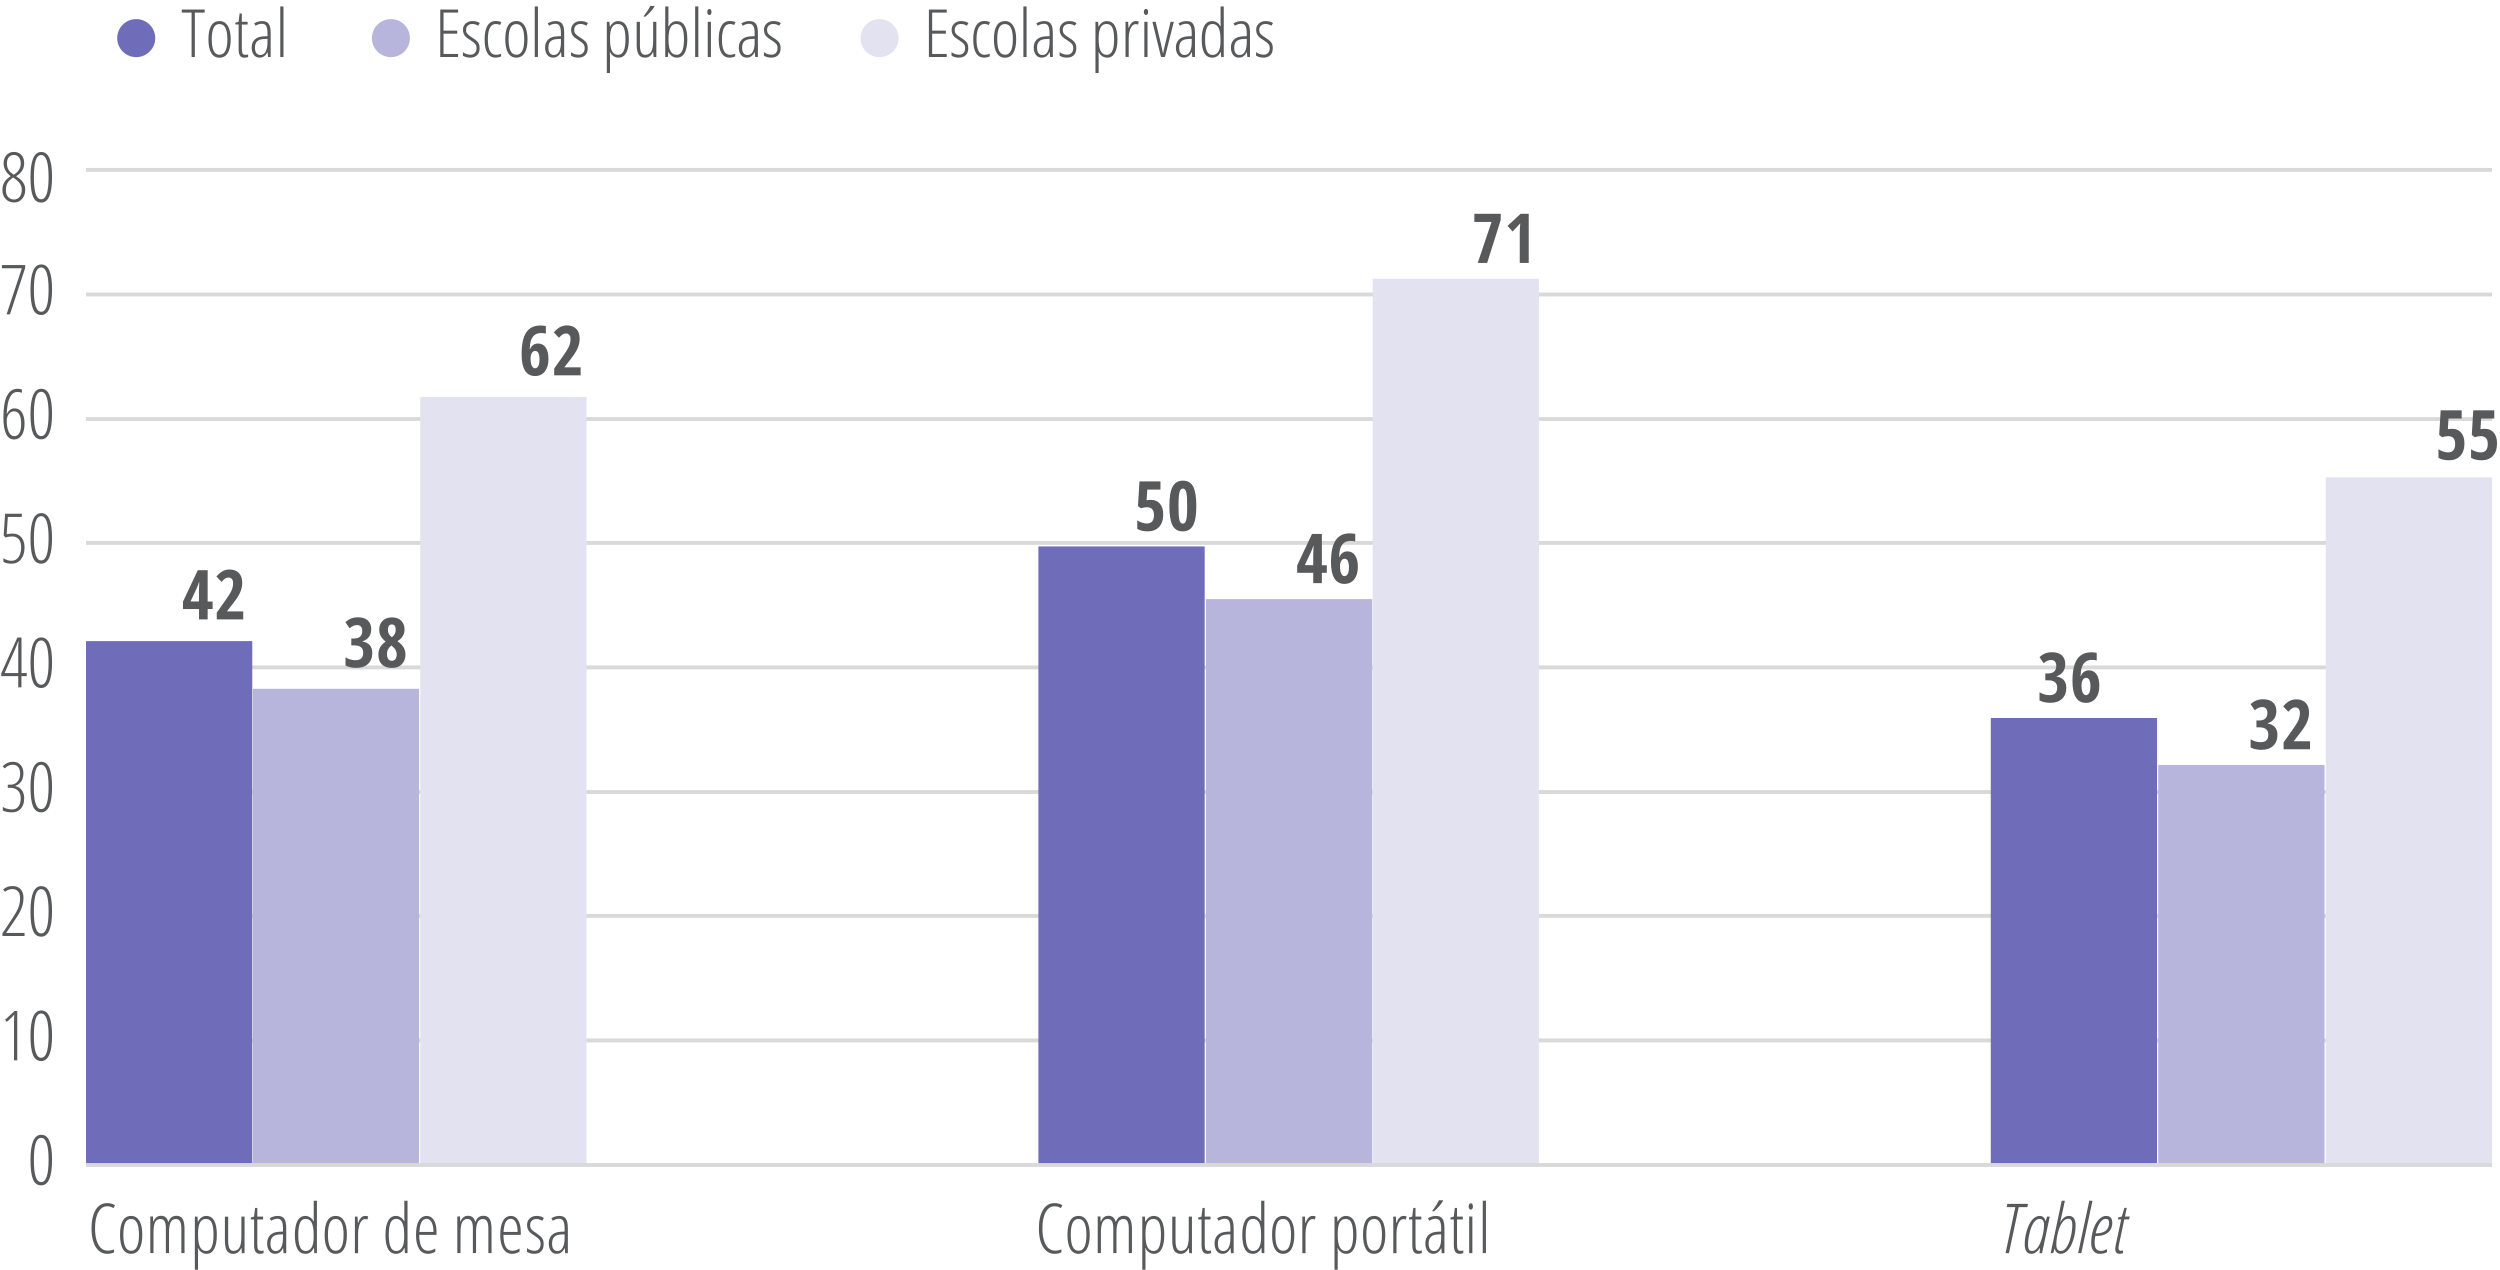 <?xml version="1.0" encoding="UTF-8"?> <svg xmlns="http://www.w3.org/2000/svg" xmlns:xlink="http://www.w3.org/1999/xlink" version="1.1" x="0px" y="0px" viewBox="0 0 353.48 179.62" style="enable-background:new 0 0 353.48 179.62;" xml:space="preserve"> <style type="text/css"> .Fio_x0020_Escala_x0020_grafico_x0020_0_x002E_55_x0020_pt{fill:none;stroke:#D9D9D9;stroke-width:0.55;stroke-miterlimit:10;} .Fio_x0020_Mapa_x0020_Branco_x0020_0_x002E_25_x0020_pt{fill:none;stroke:#FFFFFF;stroke-width:0.25;stroke-linecap:round;stroke-linejoin:round;stroke-miterlimit:10;} .Fio_x0020_Mapa_x0020_Cinza_x0020_0_x002E_25_x0020_pt{fill:none;stroke:#C5C5C5;stroke-width:0.25;stroke-linecap:round;stroke-linejoin:round;stroke-miterlimit:10;} .st0{fill:#58595B;} .st1{fill:#B7B5DC;} .st2{fill:#E2E2F1;} .st3{fill:#6F6CB9;} </style> <g id="CONTEUDO"> <g> <path class="st0" d="M27.56,8.06h-0.47V1.78h-1.39V1.35h3.24v0.43h-1.39V8.06z"></path> <path class="st0" d="M32.62,5.56c0,0.84-0.14,1.48-0.41,1.93c-0.27,0.45-0.67,0.67-1.18,0.67c-0.5,0-0.89-0.22-1.16-0.67 c-0.27-0.45-0.4-1.09-0.4-1.93c0-1.72,0.53-2.58,1.58-2.58c0.5,0,0.88,0.23,1.16,0.68C32.48,4.11,32.62,4.74,32.62,5.56z M29.94,5.56c0,0.72,0.09,1.26,0.27,1.63c0.18,0.37,0.46,0.55,0.83,0.55c0.74,0,1.11-0.73,1.11-2.18c0-1.44-0.37-2.16-1.11-2.16 c-0.39,0-0.67,0.18-0.84,0.54S29.94,4.84,29.94,5.56z"></path> <path class="st0" d="M34.71,7.75c0.14,0,0.26-0.02,0.37-0.05v0.37c-0.14,0.06-0.32,0.09-0.54,0.09c-0.53,0-0.8-0.38-0.8-1.15V3.46 h-0.47V3.21l0.46-0.13l0.15-1.18h0.31v1.18h0.82v0.39h-0.82v3.41c0,0.34,0.04,0.57,0.11,0.69S34.52,7.75,34.71,7.75z"></path> <path class="st0" d="M37.9,8.06l-0.06-0.7h-0.02c-0.25,0.53-0.62,0.79-1.12,0.79c-0.34,0-0.61-0.13-0.81-0.39 c-0.2-0.26-0.31-0.61-0.31-1.04c0-0.47,0.15-0.85,0.44-1.13c0.3-0.28,0.71-0.43,1.24-0.45l0.56-0.03V4.7 c0-0.47-0.06-0.8-0.18-1.02s-0.32-0.32-0.6-0.32c-0.3,0-0.6,0.09-0.9,0.28L35.94,3.3c0.36-0.21,0.73-0.32,1.13-0.32 c0.43,0,0.73,0.13,0.92,0.39c0.19,0.26,0.28,0.69,0.28,1.3v3.39H37.9z M36.8,7.78c0.32,0,0.58-0.15,0.75-0.46s0.27-0.74,0.27-1.31 V5.49l-0.54,0.03c-0.42,0.02-0.72,0.13-0.93,0.33c-0.2,0.2-0.3,0.49-0.3,0.88c0,0.36,0.07,0.63,0.2,0.79S36.57,7.78,36.8,7.78z"></path> <path class="st0" d="M40.08,8.06h-0.45V0.91h0.45V8.06z"></path> </g> <g> <path class="st0" d="M64.77,8.06h-2.52V1.35h2.52v0.43h-2.06v2.55h1.94v0.43h-1.94v2.87h2.06V8.06z"></path> <path class="st0" d="M67.81,6.81c0,0.42-0.11,0.75-0.34,0.98s-0.56,0.36-0.99,0.36c-0.23,0-0.44-0.03-0.62-0.09 s-0.32-0.12-0.41-0.19V7.36c0.12,0.11,0.27,0.2,0.47,0.27c0.19,0.07,0.39,0.1,0.6,0.1c0.27,0,0.48-0.08,0.63-0.25 s0.23-0.39,0.23-0.67c0-0.22-0.05-0.41-0.16-0.56c-0.11-0.15-0.32-0.32-0.63-0.52c-0.35-0.21-0.59-0.39-0.72-0.51 s-0.23-0.27-0.3-0.43s-0.11-0.35-0.11-0.57c0-0.36,0.12-0.65,0.38-0.89c0.25-0.23,0.57-0.35,0.96-0.35c0.42,0,0.76,0.09,1.04,0.28 l-0.23,0.38c-0.26-0.17-0.54-0.25-0.83-0.25c-0.27,0-0.48,0.08-0.64,0.23s-0.24,0.35-0.24,0.6c0,0.22,0.05,0.41,0.16,0.55 s0.34,0.33,0.69,0.54c0.34,0.22,0.58,0.39,0.7,0.52c0.13,0.13,0.22,0.27,0.28,0.43S67.81,6.61,67.81,6.81z"></path> <path class="st0" d="M70.08,8.15c-0.52,0-0.91-0.22-1.17-0.65c-0.26-0.43-0.39-1.07-0.39-1.91c0-0.85,0.13-1.5,0.4-1.95 c0.27-0.45,0.66-0.67,1.17-0.67c0.32,0,0.59,0.06,0.8,0.17l-0.18,0.39c-0.21-0.09-0.41-0.14-0.59-0.14 c-0.76,0-1.14,0.73-1.14,2.19c0,1.45,0.38,2.17,1.14,2.17c0.23,0,0.47-0.05,0.73-0.15v0.37c-0.1,0.06-0.23,0.1-0.39,0.13 S70.19,8.15,70.08,8.15z"></path> <path class="st0" d="M74.59,5.56c0,0.84-0.14,1.48-0.41,1.93C73.9,7.93,73.51,8.15,73,8.15c-0.5,0-0.89-0.22-1.16-0.67 c-0.27-0.45-0.4-1.09-0.4-1.93c0-1.72,0.53-2.58,1.58-2.58c0.5,0,0.88,0.23,1.16,0.68C74.45,4.11,74.59,4.74,74.59,5.56z M71.91,5.56c0,0.72,0.09,1.26,0.27,1.63c0.18,0.37,0.46,0.55,0.83,0.55c0.74,0,1.11-0.73,1.11-2.18c0-1.44-0.37-2.16-1.11-2.16 c-0.39,0-0.67,0.18-0.84,0.54S71.91,4.84,71.91,5.56z"></path> <path class="st0" d="M76.06,8.06h-0.45V0.91h0.45V8.06z"></path> <path class="st0" d="M79.39,8.06l-0.06-0.7h-0.02c-0.25,0.53-0.62,0.79-1.12,0.79c-0.34,0-0.61-0.13-0.81-0.39 c-0.2-0.26-0.31-0.61-0.31-1.04c0-0.47,0.15-0.85,0.44-1.13c0.3-0.28,0.71-0.43,1.24-0.45l0.56-0.03V4.7 c0-0.47-0.06-0.8-0.18-1.02s-0.32-0.32-0.6-0.32c-0.3,0-0.6,0.09-0.9,0.28L77.44,3.3c0.36-0.21,0.73-0.32,1.13-0.32 c0.43,0,0.73,0.13,0.92,0.39c0.19,0.26,0.28,0.69,0.28,1.3v3.39H79.39z M78.29,7.78c0.32,0,0.58-0.15,0.75-0.46 s0.27-0.74,0.27-1.31V5.49l-0.54,0.03c-0.42,0.02-0.72,0.13-0.93,0.33c-0.2,0.2-0.3,0.49-0.3,0.88c0,0.36,0.07,0.63,0.2,0.79 S78.07,7.78,78.29,7.78z"></path> <path class="st0" d="M83.1,6.81c0,0.42-0.11,0.75-0.34,0.98s-0.56,0.36-0.99,0.36c-0.23,0-0.44-0.03-0.62-0.09 s-0.32-0.12-0.41-0.19V7.36c0.12,0.11,0.27,0.2,0.47,0.27c0.19,0.07,0.39,0.1,0.6,0.1c0.27,0,0.48-0.08,0.63-0.25 s0.23-0.39,0.23-0.67c0-0.22-0.05-0.41-0.16-0.56c-0.11-0.15-0.32-0.32-0.63-0.52c-0.35-0.21-0.59-0.39-0.72-0.51 s-0.23-0.27-0.3-0.43s-0.11-0.35-0.11-0.57c0-0.36,0.12-0.65,0.38-0.89c0.25-0.23,0.57-0.35,0.96-0.35c0.42,0,0.76,0.09,1.04,0.28 l-0.23,0.38c-0.26-0.17-0.54-0.25-0.83-0.25c-0.27,0-0.48,0.08-0.64,0.23s-0.24,0.35-0.24,0.6c0,0.22,0.05,0.41,0.16,0.55 s0.34,0.33,0.69,0.54c0.34,0.22,0.58,0.39,0.7,0.52c0.13,0.13,0.22,0.27,0.28,0.43S83.1,6.61,83.1,6.81z"></path> <path class="st0" d="M87.46,8.15c-0.26,0-0.5-0.07-0.71-0.21s-0.38-0.33-0.49-0.57h-0.04l0.03,0.55v2.4H85.8V3.08h0.37l0.05,0.68 h0.04c0.13-0.25,0.29-0.44,0.49-0.58s0.42-0.2,0.65-0.2c1.01,0,1.51,0.86,1.51,2.58c0,0.83-0.12,1.47-0.37,1.92 C88.29,7.93,87.93,8.15,87.46,8.15z M87.37,3.39c-0.38,0-0.66,0.16-0.84,0.48c-0.18,0.32-0.28,0.83-0.28,1.51v0.14 c0,0.77,0.09,1.33,0.28,1.69c0.19,0.36,0.47,0.54,0.86,0.54c0.36,0,0.62-0.18,0.79-0.54c0.17-0.36,0.26-0.91,0.26-1.66 c0-0.72-0.08-1.26-0.24-1.62C88.03,3.58,87.76,3.39,87.37,3.39z"></path> <path class="st0" d="M90.48,3.08v3.25c0,0.49,0.06,0.85,0.18,1.08c0.12,0.23,0.31,0.34,0.56,0.34c0.39,0,0.68-0.15,0.86-0.46 c0.18-0.3,0.27-0.8,0.27-1.48V3.08h0.45v4.98h-0.38l-0.06-0.7h-0.04c-0.11,0.25-0.27,0.45-0.46,0.59s-0.41,0.2-0.64,0.2 c-0.42,0-0.72-0.14-0.91-0.43c-0.19-0.28-0.29-0.75-0.29-1.4V3.08H90.48z M91.03,2.36v-0.1c0.4-0.51,0.71-0.98,0.91-1.41h0.59 v0.08c-0.12,0.21-0.31,0.46-0.56,0.74c-0.25,0.28-0.49,0.51-0.72,0.69H91.03z"></path> <path class="st0" d="M95.67,2.99c1.01,0,1.51,0.86,1.51,2.57c0,0.84-0.13,1.49-0.38,1.93c-0.25,0.44-0.61,0.66-1.09,0.66 c-0.25,0-0.47-0.07-0.68-0.2c-0.2-0.13-0.37-0.33-0.5-0.58h-0.04l-0.06,0.69h-0.37V0.91h0.45v2.22l-0.02,0.6h0.04 C94.82,3.24,95.19,2.99,95.67,2.99z M95.65,3.39c-0.4,0-0.68,0.17-0.86,0.51s-0.27,0.89-0.27,1.66v0.11 c0,1.39,0.38,2.08,1.15,2.08c0.35,0,0.61-0.18,0.78-0.54c0.17-0.36,0.26-0.91,0.26-1.66c0-0.72-0.08-1.26-0.25-1.62 C96.29,3.58,96.02,3.39,95.65,3.39z"></path> <path class="st0" d="M98.74,8.06h-0.45V0.91h0.45V8.06z"></path> <path class="st0" d="M100,1.7c0-0.14,0.03-0.25,0.09-0.32c0.06-0.08,0.13-0.11,0.23-0.11c0.09,0,0.15,0.04,0.2,0.11 c0.05,0.08,0.08,0.18,0.08,0.32c0,0.13-0.03,0.24-0.08,0.31c-0.05,0.08-0.12,0.12-0.2,0.12c-0.09,0-0.17-0.04-0.23-0.12 C100.03,1.93,100,1.83,100,1.7z M100.52,8.06h-0.45V3.08h0.45V8.06z"></path> <path class="st0" d="M103.18,8.15c-0.52,0-0.91-0.22-1.17-0.65c-0.26-0.43-0.39-1.07-0.39-1.91c0-0.85,0.13-1.5,0.4-1.95 c0.27-0.45,0.66-0.67,1.17-0.67c0.32,0,0.59,0.06,0.8,0.17l-0.18,0.39c-0.21-0.09-0.41-0.14-0.59-0.14 c-0.76,0-1.14,0.73-1.14,2.19c0,1.45,0.38,2.17,1.14,2.17c0.23,0,0.47-0.05,0.73-0.15v0.37c-0.1,0.06-0.23,0.1-0.39,0.13 S103.29,8.15,103.18,8.15z"></path> <path class="st0" d="M106.78,8.06l-0.06-0.7h-0.02c-0.25,0.53-0.62,0.79-1.12,0.79c-0.34,0-0.61-0.13-0.81-0.39 c-0.2-0.26-0.31-0.61-0.31-1.04c0-0.47,0.15-0.85,0.44-1.13c0.3-0.28,0.71-0.43,1.24-0.45l0.56-0.03V4.7 c0-0.47-0.06-0.8-0.18-1.02s-0.32-0.32-0.6-0.32c-0.3,0-0.6,0.09-0.9,0.28l-0.19-0.34c0.36-0.21,0.73-0.32,1.13-0.32 c0.43,0,0.73,0.13,0.92,0.39c0.19,0.26,0.28,0.69,0.28,1.3v3.39H106.78z M105.68,7.78c0.32,0,0.58-0.15,0.75-0.46 s0.27-0.74,0.27-1.31V5.49l-0.54,0.03c-0.42,0.02-0.72,0.13-0.93,0.33c-0.2,0.2-0.3,0.49-0.3,0.88c0,0.36,0.07,0.63,0.2,0.79 S105.45,7.78,105.68,7.78z"></path> <path class="st0" d="M110.37,6.81c0,0.42-0.11,0.75-0.34,0.98s-0.56,0.36-0.99,0.36c-0.23,0-0.44-0.03-0.62-0.09 s-0.32-0.12-0.41-0.19V7.36c0.12,0.11,0.27,0.2,0.47,0.27c0.19,0.07,0.39,0.1,0.6,0.1c0.27,0,0.48-0.08,0.63-0.25 s0.23-0.39,0.23-0.67c0-0.22-0.05-0.41-0.16-0.56c-0.11-0.15-0.32-0.32-0.63-0.52c-0.35-0.21-0.59-0.39-0.72-0.51 s-0.23-0.27-0.3-0.43s-0.11-0.35-0.11-0.57c0-0.36,0.12-0.65,0.38-0.89c0.25-0.23,0.57-0.35,0.96-0.35c0.42,0,0.76,0.09,1.04,0.28 l-0.23,0.38c-0.26-0.17-0.54-0.25-0.83-0.25c-0.27,0-0.48,0.08-0.64,0.23s-0.24,0.35-0.24,0.6c0,0.22,0.05,0.41,0.16,0.55 s0.34,0.33,0.69,0.54c0.34,0.22,0.58,0.39,0.7,0.52c0.13,0.13,0.22,0.27,0.28,0.43S110.37,6.61,110.37,6.81z"></path> </g> <circle id="XMLID_14_" class="st1" cx="55.27" cy="5.39" r="2.69"></circle> <g> <path class="st0" d="M133.86,8.06h-2.52V1.35h2.52v0.43h-2.06v2.55h1.94v0.43h-1.94v2.87h2.06V8.06z"></path> <path class="st0" d="M136.9,6.81c0,0.42-0.11,0.75-0.34,0.98s-0.56,0.36-0.99,0.36c-0.23,0-0.44-0.03-0.62-0.09 s-0.32-0.12-0.41-0.19V7.36c0.12,0.11,0.27,0.2,0.47,0.27c0.19,0.07,0.39,0.1,0.6,0.1c0.27,0,0.48-0.08,0.63-0.25 s0.23-0.39,0.23-0.67c0-0.22-0.05-0.41-0.16-0.56c-0.11-0.15-0.32-0.32-0.63-0.52c-0.35-0.21-0.59-0.39-0.72-0.51 s-0.23-0.27-0.3-0.43s-0.11-0.35-0.11-0.57c0-0.36,0.12-0.65,0.38-0.89c0.25-0.23,0.57-0.35,0.96-0.35c0.42,0,0.76,0.09,1.04,0.28 l-0.23,0.38c-0.26-0.17-0.54-0.25-0.83-0.25c-0.27,0-0.48,0.08-0.64,0.23s-0.24,0.35-0.24,0.6c0,0.22,0.05,0.41,0.16,0.55 s0.34,0.33,0.69,0.54c0.34,0.22,0.58,0.39,0.7,0.52c0.13,0.13,0.22,0.27,0.28,0.43S136.9,6.61,136.9,6.81z"></path> <path class="st0" d="M139.17,8.15c-0.52,0-0.91-0.22-1.17-0.65c-0.26-0.43-0.39-1.07-0.39-1.91c0-0.85,0.13-1.5,0.4-1.95 c0.27-0.45,0.66-0.67,1.17-0.67c0.32,0,0.59,0.06,0.8,0.17l-0.18,0.39c-0.21-0.09-0.41-0.14-0.59-0.14 c-0.76,0-1.14,0.73-1.14,2.19c0,1.45,0.38,2.17,1.14,2.17c0.23,0,0.47-0.05,0.73-0.15v0.37c-0.1,0.06-0.23,0.1-0.39,0.13 S139.28,8.15,139.17,8.15z"></path> <path class="st0" d="M143.68,5.56c0,0.84-0.14,1.48-0.41,1.93c-0.27,0.45-0.67,0.67-1.18,0.67c-0.5,0-0.89-0.22-1.16-0.67 c-0.27-0.45-0.4-1.09-0.4-1.93c0-1.72,0.53-2.58,1.58-2.58c0.5,0,0.88,0.23,1.16,0.68C143.54,4.11,143.68,4.74,143.68,5.56z M141,5.56c0,0.72,0.09,1.26,0.27,1.63c0.18,0.37,0.46,0.55,0.83,0.55c0.74,0,1.11-0.73,1.11-2.18c0-1.44-0.37-2.16-1.11-2.16 c-0.39,0-0.67,0.18-0.84,0.54S141,4.84,141,5.56z"></path> <path class="st0" d="M145.15,8.06h-0.45V0.91h0.45V8.06z"></path> <path class="st0" d="M148.48,8.06l-0.06-0.7h-0.02c-0.25,0.53-0.62,0.79-1.12,0.79c-0.34,0-0.61-0.13-0.81-0.39 c-0.2-0.26-0.31-0.61-0.31-1.04c0-0.47,0.15-0.85,0.44-1.13c0.3-0.28,0.71-0.43,1.24-0.45l0.56-0.03V4.7 c0-0.47-0.06-0.8-0.18-1.02s-0.32-0.32-0.6-0.32c-0.3,0-0.6,0.09-0.9,0.28l-0.19-0.34c0.36-0.21,0.73-0.32,1.13-0.32 c0.43,0,0.73,0.13,0.92,0.39c0.19,0.26,0.28,0.69,0.28,1.3v3.39H148.48z M147.38,7.78c0.32,0,0.58-0.15,0.75-0.46 s0.27-0.74,0.27-1.31V5.49l-0.54,0.03c-0.42,0.02-0.72,0.13-0.93,0.33c-0.2,0.2-0.3,0.49-0.3,0.88c0,0.36,0.07,0.63,0.2,0.79 S147.15,7.78,147.38,7.78z"></path> <path class="st0" d="M152.18,6.81c0,0.42-0.11,0.75-0.34,0.98s-0.56,0.36-0.99,0.36c-0.23,0-0.44-0.03-0.62-0.09 s-0.32-0.12-0.41-0.19V7.36c0.12,0.11,0.27,0.2,0.47,0.27c0.19,0.07,0.39,0.1,0.6,0.1c0.27,0,0.48-0.08,0.63-0.25 s0.23-0.39,0.23-0.67c0-0.22-0.05-0.41-0.16-0.56c-0.11-0.15-0.32-0.32-0.63-0.52c-0.35-0.21-0.59-0.39-0.72-0.51 s-0.23-0.27-0.3-0.43s-0.11-0.35-0.11-0.57c0-0.36,0.12-0.65,0.38-0.89c0.25-0.23,0.57-0.35,0.96-0.35c0.42,0,0.76,0.09,1.04,0.28 l-0.23,0.38c-0.26-0.17-0.54-0.25-0.83-0.25c-0.27,0-0.48,0.08-0.64,0.23s-0.24,0.35-0.24,0.6c0,0.22,0.05,0.41,0.16,0.55 s0.34,0.33,0.69,0.54c0.34,0.22,0.58,0.39,0.7,0.52c0.13,0.13,0.22,0.27,0.28,0.43S152.18,6.61,152.18,6.81z"></path> <path class="st0" d="M156.55,8.15c-0.26,0-0.5-0.07-0.71-0.21s-0.38-0.33-0.49-0.57h-0.04l0.03,0.55v2.4h-0.45V3.08h0.37 l0.05,0.68h0.04c0.13-0.25,0.29-0.44,0.49-0.58s0.42-0.2,0.65-0.2c1.01,0,1.51,0.86,1.51,2.58c0,0.83-0.12,1.47-0.37,1.92 C157.38,7.93,157.02,8.15,156.55,8.15z M156.46,3.39c-0.38,0-0.66,0.16-0.84,0.48c-0.18,0.32-0.28,0.83-0.28,1.51v0.14 c0,0.77,0.09,1.33,0.28,1.69c0.19,0.36,0.47,0.54,0.86,0.54c0.36,0,0.62-0.18,0.79-0.54c0.17-0.36,0.26-0.91,0.26-1.66 c0-0.72-0.08-1.26-0.24-1.62C157.12,3.57,156.85,3.39,156.46,3.39z"></path> <path class="st0" d="M160.57,2.98c0.16,0,0.31,0.02,0.45,0.06l-0.11,0.44c-0.11-0.05-0.23-0.07-0.35-0.07 c-0.17,0-0.34,0.09-0.49,0.26c-0.15,0.17-0.27,0.41-0.35,0.72c-0.09,0.31-0.13,0.65-0.13,1.02v2.64h-0.45V3.08h0.37l0.05,0.87 h0.03C159.83,3.3,160.16,2.98,160.57,2.98z"></path> <path class="st0" d="M161.73,1.69c0-0.14,0.03-0.25,0.09-0.32c0.06-0.08,0.13-0.11,0.23-0.11c0.09,0,0.15,0.04,0.2,0.11 c0.05,0.08,0.08,0.18,0.08,0.32c0,0.13-0.03,0.24-0.08,0.31c-0.05,0.08-0.12,0.12-0.2,0.12c-0.09,0-0.17-0.04-0.23-0.12 C161.76,1.93,161.73,1.83,161.73,1.69z M162.25,8.06h-0.45V3.08h0.45V8.06z"></path> <path class="st0" d="M164.16,8.06l-1.22-4.98h0.46l0.77,3.21c0.09,0.37,0.17,0.77,0.26,1.21h0.04c0.02-0.16,0.05-0.34,0.1-0.53 c0.04-0.2,0.35-1.49,0.94-3.89h0.46l-1.26,4.98H164.16z"></path> <path class="st0" d="M168.58,8.06l-0.06-0.7h-0.02c-0.25,0.53-0.62,0.79-1.12,0.79c-0.34,0-0.61-0.13-0.81-0.39 c-0.2-0.26-0.31-0.61-0.31-1.04c0-0.47,0.15-0.85,0.44-1.13c0.3-0.28,0.71-0.43,1.24-0.45l0.56-0.03V4.7 c0-0.47-0.06-0.8-0.18-1.02s-0.32-0.32-0.6-0.32c-0.3,0-0.6,0.09-0.9,0.28l-0.19-0.34c0.36-0.21,0.73-0.32,1.13-0.32 c0.43,0,0.73,0.13,0.92,0.39c0.19,0.26,0.28,0.69,0.28,1.3v3.39H168.58z M167.48,7.78c0.32,0,0.58-0.15,0.75-0.46 s0.27-0.74,0.27-1.31V5.49l-0.54,0.03c-0.42,0.02-0.72,0.13-0.93,0.33c-0.2,0.2-0.3,0.49-0.3,0.88c0,0.36,0.07,0.63,0.2,0.79 S167.25,7.78,167.48,7.78z"></path> <path class="st0" d="M171.41,8.15c-1,0-1.5-0.86-1.5-2.58c0-0.84,0.12-1.49,0.38-1.93c0.25-0.44,0.62-0.66,1.11-0.66 c0.23,0,0.45,0.06,0.66,0.19s0.37,0.31,0.5,0.53h0.04l-0.02-0.56V0.91h0.45v7.15h-0.37l-0.04-0.7h-0.04 c-0.12,0.25-0.28,0.45-0.48,0.59S171.67,8.15,171.41,8.15z M171.44,7.77c0.36,0,0.64-0.16,0.84-0.48c0.2-0.32,0.29-0.8,0.29-1.43 V5.58c0-0.75-0.09-1.31-0.28-1.66c-0.19-0.35-0.48-0.53-0.86-0.53c-0.37,0-0.64,0.19-0.8,0.56c-0.16,0.38-0.24,0.92-0.24,1.63 c0,0.72,0.08,1.26,0.25,1.63C170.8,7.59,171.07,7.77,171.44,7.77z"></path> <path class="st0" d="M176.36,8.06l-0.06-0.7h-0.02c-0.25,0.53-0.62,0.79-1.12,0.79c-0.34,0-0.61-0.13-0.81-0.39 c-0.2-0.26-0.31-0.61-0.31-1.04c0-0.47,0.15-0.85,0.44-1.13c0.3-0.28,0.71-0.43,1.24-0.45l0.56-0.03V4.7 c0-0.47-0.06-0.8-0.18-1.02s-0.32-0.32-0.6-0.32c-0.3,0-0.6,0.09-0.9,0.28l-0.19-0.34c0.36-0.21,0.73-0.32,1.13-0.32 c0.43,0,0.73,0.13,0.92,0.39c0.19,0.26,0.28,0.69,0.28,1.3v3.39H176.36z M175.26,7.78c0.32,0,0.58-0.15,0.75-0.46 s0.27-0.74,0.27-1.31V5.49l-0.54,0.03c-0.42,0.02-0.72,0.13-0.93,0.33c-0.2,0.2-0.3,0.49-0.3,0.88c0,0.36,0.07,0.63,0.2,0.79 S175.03,7.78,175.26,7.78z"></path> <path class="st0" d="M179.96,6.81c0,0.42-0.11,0.75-0.34,0.98s-0.56,0.36-0.99,0.36c-0.23,0-0.44-0.03-0.62-0.09 s-0.32-0.12-0.41-0.19V7.36c0.12,0.11,0.27,0.2,0.47,0.27c0.19,0.07,0.39,0.1,0.6,0.1c0.27,0,0.48-0.08,0.63-0.25 s0.23-0.39,0.23-0.67c0-0.22-0.05-0.41-0.16-0.56c-0.11-0.15-0.32-0.32-0.63-0.52c-0.35-0.21-0.59-0.39-0.72-0.51 s-0.23-0.27-0.3-0.43s-0.11-0.35-0.11-0.57c0-0.36,0.12-0.65,0.38-0.89c0.25-0.23,0.57-0.35,0.96-0.35c0.42,0,0.76,0.09,1.04,0.28 l-0.23,0.38c-0.26-0.17-0.54-0.25-0.83-0.25c-0.27,0-0.48,0.08-0.64,0.23s-0.24,0.35-0.24,0.6c0,0.22,0.05,0.41,0.16,0.55 s0.34,0.33,0.69,0.54c0.34,0.22,0.58,0.39,0.7,0.52c0.13,0.13,0.22,0.27,0.28,0.43S179.96,6.61,179.96,6.81z"></path> </g> <circle id="XMLID_1_" class="st2" cx="124.36" cy="5.39" r="2.69"></circle> <circle id="XMLID_16_" class="st3" cx="19.26" cy="5.39" r="2.69"></circle> <path class="Fio_x0020_Escala_x0020_grafico_x0020_0_x002E_55_x0020_pt" d="M12.16,147.11h340.19 M12.16,129.5h340.19 M12.16,111.99h340.19 M12.16,94.37h340.19 M12.16,76.76h340.19 M12.16,59.25h340.19 M12.16,41.64h340.19 M12.16,24.02h340.19"></path> <path class="st3" d="M12.16,90.65h23.51v74.07H12.16V90.65L12.16,90.65z M146.82,77.26h23.51v87.46h-23.51V77.26L146.82,77.26z M281.48,101.52h23.51v63.2h-23.51V101.52L281.48,101.52z"></path> <path class="st1" d="M35.74,97.39h23.51v67.33H35.74V97.39L35.74,97.39z M170.51,84.71h23.51v80.01h-23.51V84.71L170.51,84.71z M305.16,108.16h23.51v56.56h-23.51V108.16L305.16,108.16z"></path> <path class="st2" d="M59.42,56.13h23.51v108.59H59.42V56.13L59.42,56.13z M194.08,39.42h23.51v125.3h-23.51V39.42L194.08,39.42z M328.85,67.5h23.51v97.22h-23.51V67.5L328.85,67.5z"></path> <line class="Fio_x0020_Escala_x0020_grafico_x0020_0_x002E_55_x0020_pt" x1="12.16" y1="164.72" x2="352.36" y2="164.72"></line> <g> <path class="st0" d="M30.06,86.12h-0.7v1.46h-1.22v-1.46h-2.27v-1.05l2.1-4.45h1.39v4.43h0.7V86.12z M28.13,85.05v-1.47l0.02-0.65 l0.03-0.62h-0.04c-0.11,0.35-0.23,0.66-0.36,0.94l-0.84,1.79H28.13z"></path> <path class="st0" d="M34.38,87.58h-3.73v-0.97l1.24-1.75c0.34-0.48,0.57-0.84,0.7-1.07s0.22-0.46,0.28-0.67 c0.06-0.21,0.09-0.44,0.09-0.66c0-0.27-0.06-0.47-0.18-0.6c-0.12-0.13-0.27-0.2-0.46-0.2c-0.17,0-0.33,0.04-0.47,0.13 s-0.32,0.25-0.53,0.48l-0.72-0.76c0.33-0.38,0.64-0.64,0.93-0.78s0.6-0.21,0.93-0.21c0.56,0,1,0.17,1.32,0.5s0.47,0.79,0.47,1.38 c0,0.27-0.03,0.52-0.09,0.76c-0.06,0.24-0.14,0.48-0.26,0.72c-0.12,0.24-0.26,0.49-0.44,0.75c-0.17,0.26-0.62,0.85-1.35,1.78v0.04 h2.28V87.58z"></path> </g> <g> <path class="st0" d="M162.76,70.68c0.52,0,0.94,0.18,1.25,0.55c0.31,0.37,0.46,0.86,0.46,1.5c0,0.76-0.19,1.35-0.58,1.77 c-0.39,0.42-0.92,0.63-1.61,0.63c-0.61,0-1.1-0.12-1.48-0.35v-1.21c0.16,0.12,0.37,0.22,0.63,0.31c0.26,0.09,0.49,0.14,0.71,0.14 c0.68,0,1.02-0.4,1.02-1.19c0-0.74-0.33-1.11-1-1.11c-0.26,0-0.54,0.05-0.84,0.15l-0.42-0.31l0.21-3.49h2.97v1.16h-1.86l-0.1,1.5 C162.32,70.7,162.52,70.68,162.76,70.68z"></path> <path class="st0" d="M169.15,71.56c0,1.26-0.15,2.17-0.46,2.73c-0.3,0.56-0.79,0.84-1.46,0.84s-1.16-0.28-1.45-0.85 c-0.29-0.56-0.44-1.47-0.44-2.73c0-1.26,0.15-2.17,0.46-2.74c0.31-0.57,0.79-0.85,1.45-0.85c0.67,0,1.15,0.28,1.45,0.83 C169,69.36,169.15,70.27,169.15,71.56z M166.63,71.56c0,0.97,0.04,1.63,0.13,1.97c0.08,0.34,0.24,0.51,0.48,0.51 c0.16,0,0.28-0.07,0.37-0.22c0.09-0.15,0.15-0.39,0.19-0.73c0.04-0.34,0.06-0.85,0.06-1.53c0-0.96-0.04-1.61-0.13-1.96 s-0.25-0.52-0.48-0.52c-0.23,0-0.39,0.17-0.48,0.52S166.63,70.6,166.63,71.56z"></path> </g> <g> <path class="st0" d="M292.01,93.89c0,0.44-0.11,0.81-0.32,1.1c-0.22,0.3-0.52,0.5-0.91,0.62v0.04c0.44,0.07,0.78,0.24,1.02,0.51 c0.24,0.27,0.36,0.64,0.36,1.11c0,0.64-0.2,1.15-0.6,1.53s-0.94,0.57-1.64,0.57c-0.62,0-1.13-0.11-1.55-0.33v-1.16 c0.21,0.13,0.44,0.23,0.68,0.3c0.24,0.07,0.48,0.11,0.71,0.11c0.37,0,0.65-0.08,0.83-0.25s0.28-0.44,0.28-0.81 c0-0.7-0.43-1.04-1.28-1.04h-0.4v-0.97h0.38c0.38,0,0.67-0.09,0.87-0.27c0.2-0.18,0.3-0.44,0.3-0.79c0-0.28-0.06-0.48-0.19-0.63 c-0.13-0.14-0.31-0.21-0.54-0.21c-0.36,0-0.71,0.15-1.05,0.46l-0.59-0.86c0.47-0.47,1.06-0.7,1.78-0.7c0.59,0,1.04,0.15,1.38,0.44 C291.85,92.96,292.01,93.37,292.01,93.89z"></path> <path class="st0" d="M293.03,96.32c0-1.42,0.22-2.46,0.66-3.11c0.44-0.66,1.11-0.98,2.02-0.98c0.14,0,0.29,0.01,0.43,0.03 s0.25,0.04,0.32,0.05v1.07c-0.22-0.05-0.44-0.08-0.65-0.08c-0.36,0-0.66,0.08-0.89,0.24s-0.41,0.4-0.53,0.71 c-0.12,0.32-0.19,0.76-0.22,1.33h0.05c0.11-0.26,0.26-0.46,0.46-0.6c0.19-0.13,0.42-0.2,0.67-0.2c0.47,0,0.83,0.19,1.09,0.57 c0.26,0.38,0.39,0.92,0.39,1.63c0,0.74-0.17,1.32-0.51,1.75s-0.81,0.65-1.39,0.65c-0.62,0-1.09-0.26-1.42-0.77 C293.19,98.09,293.03,97.33,293.03,96.32z M294.94,98.29c0.19,0,0.34-0.1,0.46-0.31s0.17-0.54,0.17-0.98 c0-0.36-0.05-0.64-0.15-0.85c-0.1-0.21-0.26-0.31-0.47-0.31c-0.19,0-0.34,0.1-0.46,0.29c-0.12,0.19-0.18,0.44-0.18,0.73 c0,0.46,0.05,0.82,0.16,1.06C294.59,98.16,294.74,98.29,294.94,98.29z"></path> </g> <g> <path class="st0" d="M52.49,88.95c0,0.44-0.11,0.81-0.32,1.1c-0.22,0.3-0.52,0.5-0.91,0.62v0.04c0.44,0.07,0.78,0.24,1.02,0.51 c0.24,0.27,0.36,0.64,0.36,1.11c0,0.64-0.2,1.15-0.6,1.53s-0.94,0.57-1.64,0.57c-0.62,0-1.13-0.11-1.55-0.33v-1.16 c0.21,0.13,0.44,0.23,0.68,0.3c0.24,0.07,0.48,0.11,0.71,0.11c0.37,0,0.65-0.08,0.83-0.25c0.19-0.17,0.28-0.44,0.28-0.81 c0-0.7-0.43-1.04-1.28-1.04h-0.4v-0.97h0.38c0.38,0,0.67-0.09,0.87-0.27c0.2-0.18,0.3-0.44,0.3-0.79c0-0.28-0.06-0.48-0.19-0.63 c-0.13-0.14-0.31-0.21-0.55-0.21c-0.36,0-0.71,0.15-1.05,0.46l-0.59-0.86c0.47-0.47,1.06-0.7,1.78-0.7c0.59,0,1.05,0.15,1.38,0.44 C52.32,88.02,52.49,88.43,52.49,88.95z"></path> <path class="st0" d="M55.41,87.29c0.54,0,0.98,0.15,1.3,0.46c0.32,0.31,0.49,0.73,0.49,1.26c0,0.33-0.08,0.62-0.23,0.89 c-0.15,0.27-0.41,0.52-0.77,0.76c0.41,0.29,0.69,0.58,0.87,0.89s0.26,0.63,0.26,0.99c0,0.57-0.17,1.03-0.52,1.38 c-0.35,0.35-0.81,0.52-1.39,0.52c-0.6,0-1.07-0.16-1.41-0.48c-0.34-0.32-0.51-0.78-0.51-1.38c0-0.4,0.08-0.75,0.25-1.06 c0.17-0.31,0.43-0.57,0.79-0.8c-0.33-0.26-0.57-0.53-0.71-0.8c-0.14-0.27-0.21-0.57-0.21-0.91c0-0.52,0.17-0.94,0.5-1.25 C54.45,87.45,54.88,87.29,55.41,87.29z M54.72,92.51c0,0.28,0.06,0.5,0.17,0.67c0.12,0.17,0.28,0.25,0.5,0.25 c0.23,0,0.41-0.08,0.53-0.25c0.12-0.17,0.17-0.39,0.17-0.67c0-0.2-0.05-0.39-0.14-0.57c-0.09-0.18-0.27-0.38-0.53-0.61l-0.07-0.07 c-0.21,0.15-0.36,0.33-0.47,0.52C54.77,91.98,54.72,92.22,54.72,92.51z M55.4,88.29c-0.18,0-0.32,0.07-0.41,0.2 c-0.09,0.13-0.14,0.32-0.14,0.56c0,0.21,0.04,0.39,0.11,0.55c0.08,0.16,0.22,0.32,0.44,0.5c0.21-0.16,0.35-0.32,0.43-0.49 c0.08-0.16,0.12-0.35,0.12-0.56C55.96,88.55,55.77,88.29,55.4,88.29z"></path> </g> <g> <path class="st0" d="M187.6,80.99h-0.7v1.46h-1.22v-1.46h-2.27v-1.05l2.1-4.45h1.39v4.43h0.7V80.99z M185.68,79.92v-1.47 l0.02-0.65l0.03-0.62h-0.04c-0.11,0.35-0.23,0.66-0.36,0.94l-0.84,1.79H185.68z"></path> <path class="st0" d="M188.19,79.5c0-1.42,0.22-2.46,0.66-3.11c0.44-0.66,1.11-0.98,2.02-0.98c0.14,0,0.29,0.01,0.43,0.03 c0.14,0.02,0.25,0.04,0.32,0.05v1.07c-0.22-0.05-0.43-0.08-0.65-0.08c-0.36,0-0.66,0.08-0.89,0.24c-0.23,0.16-0.41,0.4-0.53,0.71 s-0.19,0.76-0.22,1.33h0.05c0.11-0.26,0.26-0.46,0.46-0.6c0.19-0.13,0.42-0.2,0.67-0.2c0.47,0,0.83,0.19,1.09,0.57 s0.39,0.92,0.39,1.63c0,0.74-0.17,1.32-0.51,1.75s-0.81,0.65-1.39,0.65c-0.62,0-1.09-0.26-1.42-0.77 C188.35,81.26,188.19,80.5,188.19,79.5z M190.1,81.46c0.19,0,0.34-0.1,0.46-0.31s0.17-0.54,0.17-0.98c0-0.36-0.05-0.64-0.15-0.85 S190.32,79,190.11,79c-0.19,0-0.34,0.1-0.46,0.29c-0.12,0.19-0.18,0.44-0.18,0.73c0,0.46,0.05,0.82,0.16,1.06 C189.75,81.34,189.9,81.46,190.1,81.46z"></path> </g> <g> <path class="st0" d="M321.86,100.54c0,0.44-0.11,0.81-0.32,1.1c-0.22,0.3-0.52,0.5-0.91,0.62v0.04c0.44,0.07,0.78,0.24,1.02,0.51 c0.24,0.27,0.36,0.64,0.36,1.11c0,0.64-0.2,1.15-0.6,1.53s-0.94,0.57-1.64,0.57c-0.62,0-1.13-0.11-1.55-0.33v-1.16 c0.21,0.13,0.44,0.23,0.68,0.3c0.24,0.07,0.48,0.11,0.71,0.11c0.37,0,0.65-0.08,0.83-0.25s0.28-0.44,0.28-0.81 c0-0.7-0.43-1.04-1.28-1.04h-0.4v-0.97h0.38c0.38,0,0.67-0.09,0.87-0.27c0.2-0.18,0.3-0.44,0.3-0.79c0-0.28-0.06-0.48-0.19-0.63 c-0.13-0.14-0.31-0.21-0.54-0.21c-0.36,0-0.71,0.15-1.05,0.46l-0.59-0.86c0.47-0.47,1.06-0.7,1.78-0.7c0.59,0,1.04,0.15,1.38,0.44 C321.7,99.62,321.86,100.03,321.86,100.54z"></path> <path class="st0" d="M326.61,105.94h-3.73v-0.97l1.24-1.75c0.34-0.48,0.57-0.84,0.7-1.07s0.22-0.46,0.28-0.67 c0.06-0.21,0.09-0.44,0.09-0.66c0-0.27-0.06-0.47-0.18-0.6s-0.27-0.2-0.46-0.2c-0.17,0-0.33,0.04-0.47,0.13 c-0.15,0.09-0.32,0.25-0.53,0.48l-0.72-0.76c0.33-0.38,0.64-0.64,0.93-0.78s0.59-0.21,0.93-0.21c0.56,0,1,0.17,1.32,0.5 c0.32,0.33,0.47,0.79,0.47,1.38c0,0.27-0.03,0.52-0.09,0.76c-0.06,0.24-0.14,0.48-0.26,0.72c-0.12,0.24-0.26,0.49-0.44,0.75 s-0.62,0.85-1.35,1.78v0.04h2.28V105.94z"></path> </g> <g> <path class="st0" d="M73.75,50.11c0-1.42,0.22-2.46,0.66-3.11c0.44-0.66,1.11-0.98,2.02-0.98c0.14,0,0.29,0.01,0.43,0.03 c0.14,0.02,0.25,0.04,0.32,0.05v1.07c-0.22-0.05-0.43-0.08-0.65-0.08c-0.36,0-0.66,0.08-0.89,0.24c-0.23,0.16-0.41,0.4-0.53,0.71 s-0.19,0.76-0.22,1.33h0.05c0.11-0.26,0.26-0.46,0.46-0.6c0.19-0.13,0.42-0.2,0.67-0.2c0.47,0,0.83,0.19,1.09,0.57 s0.39,0.92,0.39,1.63c0,0.74-0.17,1.32-0.51,1.75s-0.81,0.65-1.39,0.65c-0.62,0-1.09-0.26-1.42-0.77 C73.91,51.88,73.75,51.12,73.75,50.11z M75.65,52.07c0.19,0,0.34-0.1,0.46-0.31s0.17-0.54,0.17-0.98c0-0.36-0.05-0.64-0.15-0.85 s-0.26-0.31-0.47-0.31c-0.19,0-0.34,0.1-0.46,0.29c-0.12,0.19-0.18,0.44-0.18,0.73c0,0.46,0.05,0.82,0.16,1.06 C75.3,51.95,75.46,52.07,75.65,52.07z"></path> <path class="st0" d="M82.09,53.07h-3.73V52.1l1.24-1.75c0.34-0.48,0.57-0.84,0.7-1.07s0.22-0.46,0.28-0.67 c0.06-0.21,0.09-0.44,0.09-0.66c0-0.27-0.06-0.47-0.18-0.6c-0.12-0.13-0.27-0.2-0.46-0.2c-0.17,0-0.33,0.04-0.47,0.13 s-0.32,0.25-0.53,0.48l-0.72-0.76c0.33-0.38,0.64-0.64,0.93-0.78s0.6-0.21,0.93-0.21c0.56,0,1,0.17,1.32,0.5s0.47,0.79,0.47,1.38 c0,0.27-0.03,0.52-0.09,0.76c-0.06,0.24-0.14,0.48-0.26,0.72c-0.12,0.24-0.26,0.49-0.44,0.75c-0.17,0.26-0.62,0.85-1.35,1.78v0.04 h2.28V53.07z"></path> </g> <g> <path class="st0" d="M208.94,37.18l1.95-5.8h-2.43v-1.15h3.73v0.88l-1.92,6.07H208.94z"></path> <path class="st0" d="M216.16,37.18h-1.28V33.1c0-0.44,0.02-0.96,0.07-1.53c-0.02,0.03-0.1,0.13-0.25,0.29 c-0.14,0.16-0.42,0.45-0.83,0.87l-0.72-0.79l1.85-1.71h1.15V37.18z"></path> </g> <g> <path class="st0" d="M346.74,60.63c0.52,0,0.94,0.18,1.25,0.55c0.31,0.37,0.46,0.86,0.46,1.5c0,0.76-0.19,1.35-0.58,1.77 c-0.39,0.42-0.92,0.63-1.61,0.63c-0.61,0-1.1-0.12-1.48-0.35v-1.21c0.16,0.12,0.37,0.22,0.63,0.31c0.25,0.09,0.49,0.14,0.71,0.14 c0.68,0,1.02-0.4,1.02-1.19c0-0.74-0.33-1.11-1-1.11c-0.26,0-0.54,0.05-0.84,0.15l-0.42-0.31l0.21-3.49h2.97v1.16h-1.86l-0.09,1.5 C346.3,60.65,346.51,60.63,346.74,60.63z"></path> <path class="st0" d="M351.35,60.63c0.52,0,0.94,0.18,1.25,0.55c0.31,0.37,0.46,0.86,0.46,1.5c0,0.76-0.19,1.35-0.58,1.77 c-0.39,0.42-0.92,0.63-1.61,0.63c-0.61,0-1.1-0.12-1.48-0.35v-1.21c0.16,0.12,0.37,0.22,0.63,0.31c0.25,0.09,0.49,0.14,0.71,0.14 c0.68,0,1.02-0.4,1.02-1.19c0-0.74-0.33-1.11-1-1.11c-0.26,0-0.54,0.05-0.84,0.15l-0.42-0.31l0.21-3.49h2.97v1.16h-1.86l-0.09,1.5 C350.91,60.65,351.12,60.63,351.35,60.63z"></path> </g> <g> <path class="st0" d="M7.36,164.01c0,1.18-0.13,2.07-0.38,2.68c-0.26,0.61-0.64,0.91-1.15,0.91c-0.54,0-0.92-0.28-1.16-0.84 s-0.36-1.48-0.36-2.74c0-2.38,0.51-3.57,1.52-3.57c0.53,0,0.91,0.29,1.16,0.89S7.36,162.81,7.36,164.01z M4.79,164.01 c0,1.05,0.08,1.83,0.25,2.35c0.17,0.52,0.43,0.78,0.79,0.78c0.7,0,1.04-1.05,1.04-3.14c0-2.08-0.35-3.12-1.04-3.12 c-0.36,0-0.62,0.26-0.79,0.77C4.88,162.17,4.79,162.95,4.79,164.01z"></path> </g> <g> <path class="st0" d="M2.44,149.92H1.98v-5.12c0-0.42,0.01-0.86,0.04-1.35c-0.07,0.09-0.22,0.26-0.47,0.5l-0.59,0.54l-0.24-0.3 l1.34-1.24h0.38V149.92z"></path> <path class="st0" d="M7.36,146.43c0,1.18-0.13,2.07-0.38,2.68c-0.26,0.61-0.64,0.91-1.15,0.91c-0.54,0-0.92-0.28-1.16-0.84 s-0.36-1.48-0.36-2.74c0-2.38,0.51-3.57,1.52-3.57c0.53,0,0.91,0.29,1.16,0.89S7.36,145.23,7.36,146.43z M4.79,146.43 c0,1.05,0.08,1.83,0.25,2.35c0.17,0.52,0.43,0.78,0.79,0.78c0.7,0,1.04-1.05,1.04-3.14c0-2.08-0.35-3.12-1.04-3.12 c-0.36,0-0.62,0.26-0.79,0.77C4.88,144.59,4.79,145.37,4.79,146.43z"></path> </g> <g> <path class="st0" d="M3.47,132.34H0.35v-0.37l1.4-2.12c0.43-0.66,0.72-1.18,0.87-1.58c0.15-0.4,0.22-0.84,0.22-1.33 c0-0.37-0.1-0.67-0.29-0.9c-0.19-0.22-0.46-0.33-0.79-0.33c-0.22,0-0.41,0.03-0.57,0.1c-0.16,0.06-0.33,0.16-0.49,0.29l-0.25-0.36 c0.22-0.17,0.44-0.29,0.64-0.36s0.44-0.1,0.71-0.1c0.48,0,0.85,0.15,1.12,0.45s0.4,0.7,0.4,1.21c0,0.35-0.04,0.68-0.12,0.99 c-0.08,0.31-0.19,0.61-0.33,0.9c-0.14,0.3-0.38,0.68-0.7,1.15l-1.28,1.89v0.04h2.58V132.34z"></path> <path class="st0" d="M7.36,128.85c0,1.18-0.13,2.07-0.38,2.68c-0.26,0.61-0.64,0.91-1.15,0.91c-0.54,0-0.92-0.28-1.16-0.84 s-0.36-1.48-0.36-2.74c0-2.38,0.51-3.57,1.52-3.57c0.53,0,0.91,0.29,1.16,0.89S7.36,127.65,7.36,128.85z M4.79,128.85 c0,1.05,0.08,1.83,0.25,2.35c0.17,0.52,0.43,0.78,0.79,0.78c0.7,0,1.04-1.05,1.04-3.14c0-2.08-0.35-3.12-1.04-3.12 c-0.36,0-0.62,0.26-0.79,0.77C4.88,127.02,4.79,127.8,4.79,128.85z"></path> </g> <g> <path class="st0" d="M3.31,109.34c0,0.44-0.09,0.8-0.28,1.11c-0.19,0.3-0.47,0.52-0.85,0.66v0.04c0.39,0.09,0.69,0.28,0.91,0.58 c0.22,0.3,0.33,0.68,0.33,1.15c0,0.6-0.15,1.08-0.46,1.44c-0.31,0.36-0.72,0.54-1.25,0.54c-0.53,0-0.97-0.08-1.31-0.25v-0.51 c0.4,0.23,0.84,0.35,1.31,0.35c0.39,0,0.69-0.14,0.9-0.42s0.32-0.67,0.32-1.15c0-0.46-0.13-0.83-0.38-1.09 c-0.25-0.26-0.62-0.4-1.11-0.4H1.1v-0.44h0.38c0.41,0,0.74-0.14,0.99-0.43c0.25-0.28,0.38-0.66,0.38-1.12 c0-0.4-0.09-0.71-0.27-0.93c-0.18-0.23-0.43-0.34-0.75-0.34c-0.22,0-0.42,0.04-0.59,0.11c-0.17,0.07-0.37,0.21-0.58,0.41 l-0.29-0.3c0.23-0.23,0.47-0.39,0.7-0.49c0.23-0.1,0.48-0.15,0.75-0.15c0.46,0,0.82,0.15,1.09,0.45 C3.18,108.45,3.31,108.85,3.31,109.34z"></path> <path class="st0" d="M7.36,111.27c0,1.18-0.13,2.07-0.38,2.68c-0.26,0.61-0.64,0.91-1.15,0.91c-0.54,0-0.92-0.28-1.16-0.84 s-0.36-1.48-0.36-2.74c0-2.38,0.51-3.57,1.52-3.57c0.53,0,0.91,0.29,1.16,0.89S7.36,110.07,7.36,111.27z M4.79,111.27 c0,1.05,0.08,1.83,0.25,2.35c0.17,0.52,0.43,0.78,0.79,0.78c0.7,0,1.04-1.05,1.04-3.14c0-2.08-0.35-3.12-1.04-3.12 c-0.36,0-0.62,0.26-0.79,0.77C4.88,109.43,4.79,110.21,4.79,111.27z"></path> </g> <g> <path class="st0" d="M3.78,95.6H3.03v1.58H2.58V95.6h-2.4v-0.4l2.28-5.06h0.58v5.03h0.74V95.6z M2.58,95.17v-3.36 c0-0.39,0.01-0.76,0.04-1.13H2.58l-0.35,0.89l-1.58,3.6H2.58z"></path> <path class="st0" d="M7.36,93.69c0,1.18-0.13,2.07-0.38,2.68c-0.26,0.61-0.64,0.91-1.15,0.91c-0.54,0-0.92-0.28-1.16-0.84 s-0.36-1.48-0.36-2.74c0-2.38,0.51-3.57,1.52-3.57c0.53,0,0.91,0.29,1.16,0.89S7.36,92.49,7.36,93.69z M4.79,93.69 c0,1.05,0.08,1.83,0.25,2.35c0.17,0.52,0.43,0.78,0.79,0.78c0.7,0,1.04-1.05,1.04-3.14c0-2.08-0.35-3.12-1.04-3.12 c-0.36,0-0.62,0.26-0.79,0.77C4.88,91.86,4.79,92.64,4.79,93.69z"></path> </g> <g> <path class="st0" d="M1.74,75.85c-0.32,0-0.65,0.05-0.99,0.14l-0.23-0.3l0.2-3.05h2.36v0.45H1.11l-0.17,2.45 c0.29-0.06,0.56-0.1,0.83-0.1c0.52,0,0.93,0.17,1.24,0.52c0.3,0.35,0.46,0.82,0.46,1.43c0,0.7-0.17,1.26-0.5,1.68 c-0.33,0.42-0.78,0.63-1.33,0.63c-0.5,0-0.88-0.09-1.16-0.26v-0.52c0.35,0.24,0.73,0.37,1.14,0.37c0.42,0,0.76-0.17,1-0.52 c0.25-0.35,0.37-0.8,0.37-1.35c0-0.52-0.11-0.91-0.33-1.17C2.43,75.98,2.12,75.85,1.74,75.85z"></path> <path class="st0" d="M7.36,76.11c0,1.18-0.13,2.07-0.38,2.68C6.72,79.4,6.34,79.7,5.83,79.7c-0.54,0-0.92-0.28-1.16-0.84 s-0.36-1.48-0.36-2.74c0-2.38,0.51-3.57,1.52-3.57c0.53,0,0.91,0.29,1.16,0.89S7.36,74.91,7.36,76.11z M4.79,76.11 c0,1.05,0.08,1.83,0.25,2.35c0.17,0.52,0.43,0.78,0.79,0.78c0.7,0,1.04-1.05,1.04-3.14c0-2.08-0.35-3.12-1.04-3.12 c-0.36,0-0.62,0.26-0.79,0.77C4.88,74.28,4.79,75.06,4.79,76.11z"></path> </g> <g> <path class="st0" d="M0.48,59.06c0-1.39,0.17-2.42,0.51-3.09c0.34-0.67,0.84-1,1.51-1c0.24,0,0.45,0.04,0.6,0.11v0.46 c-0.18-0.08-0.4-0.12-0.64-0.12c-0.46,0-0.81,0.26-1.07,0.79c-0.26,0.53-0.4,1.29-0.44,2.3h0.04c0.11-0.24,0.26-0.43,0.44-0.57 c0.19-0.14,0.4-0.2,0.65-0.2c0.43,0,0.77,0.19,1.02,0.58c0.25,0.38,0.37,0.91,0.37,1.58c0,0.7-0.13,1.24-0.4,1.64 c-0.26,0.4-0.62,0.6-1.07,0.6c-0.5,0-0.88-0.26-1.14-0.79C0.61,60.81,0.48,60.05,0.48,59.06z M2.02,61.67 c0.31,0,0.56-0.15,0.72-0.44c0.17-0.29,0.25-0.73,0.25-1.32c0-0.56-0.08-1-0.25-1.3s-0.41-0.45-0.74-0.45 c-0.32,0-0.57,0.13-0.76,0.39c-0.19,0.26-0.29,0.58-0.29,0.98c0,0.4,0.04,0.77,0.14,1.11c0.09,0.34,0.21,0.6,0.37,0.77 C1.62,61.58,1.81,61.67,2.02,61.67z"></path> <path class="st0" d="M7.36,58.53c0,1.18-0.13,2.07-0.38,2.68c-0.26,0.61-0.64,0.91-1.15,0.91c-0.54,0-0.92-0.28-1.16-0.84 s-0.36-1.48-0.36-2.74c0-2.38,0.51-3.57,1.52-3.57c0.53,0,0.91,0.29,1.16,0.89S7.36,57.33,7.36,58.53z M4.79,58.53 c0,1.05,0.08,1.83,0.25,2.35c0.17,0.52,0.43,0.78,0.79,0.78c0.7,0,1.04-1.05,1.04-3.14c0-2.08-0.35-3.12-1.04-3.12 c-0.36,0-0.62,0.26-0.79,0.77C4.88,56.7,4.79,57.48,4.79,58.53z"></path> </g> <g> <path class="st0" d="M0.93,44.44l2.16-6.51H0.27v-0.45h3.29v0.39l-2.15,6.57H0.93z"></path> <path class="st0" d="M7.36,40.95c0,1.18-0.13,2.07-0.38,2.68c-0.26,0.61-0.64,0.91-1.15,0.91c-0.54,0-0.92-0.28-1.16-0.84 s-0.36-1.48-0.36-2.74c0-2.38,0.51-3.57,1.52-3.57c0.53,0,0.91,0.29,1.16,0.89S7.36,39.75,7.36,40.95z M4.79,40.95 c0,1.05,0.08,1.83,0.25,2.35c0.17,0.52,0.43,0.78,0.79,0.78c0.7,0,1.04-1.05,1.04-3.14c0-2.08-0.35-3.12-1.04-3.12 c-0.36,0-0.62,0.26-0.79,0.77C4.88,39.12,4.79,39.9,4.79,40.95z"></path> </g> <g> <path class="st0" d="M1.96,21.48c0.44,0,0.79,0.14,1.06,0.43c0.27,0.28,0.4,0.68,0.4,1.17c0,0.77-0.38,1.38-1.14,1.83 c0.34,0.23,0.59,0.43,0.76,0.61c0.17,0.18,0.3,0.37,0.39,0.58c0.09,0.21,0.14,0.45,0.14,0.71c0,0.53-0.15,0.97-0.44,1.31 c-0.29,0.34-0.67,0.51-1.12,0.51c-0.49,0-0.89-0.16-1.2-0.49c-0.31-0.33-0.47-0.75-0.47-1.27c0-0.4,0.09-0.76,0.26-1.07 c0.17-0.31,0.48-0.61,0.91-0.89c-0.67-0.51-1-1.12-1-1.81c0-0.48,0.14-0.87,0.41-1.17S1.53,21.48,1.96,21.48z M0.83,26.89 c0,0.4,0.1,0.72,0.31,0.96c0.21,0.24,0.49,0.36,0.83,0.36c0.34,0,0.61-0.13,0.81-0.38c0.2-0.25,0.3-0.6,0.3-1.04 c0-0.56-0.33-1.07-0.99-1.53l-0.23-0.16c-0.38,0.25-0.65,0.5-0.8,0.77S0.83,26.48,0.83,26.89z M1.95,21.91 c-0.3,0-0.53,0.11-0.71,0.32c-0.17,0.21-0.26,0.51-0.26,0.89c0,0.33,0.07,0.61,0.21,0.86c0.14,0.24,0.39,0.49,0.75,0.72 c0.35-0.21,0.6-0.44,0.75-0.7c0.16-0.26,0.24-0.55,0.24-0.88c0-0.38-0.09-0.68-0.26-0.89C2.51,22.02,2.27,21.91,1.95,21.91z"></path> <path class="st0" d="M7.36,25.05c0,1.18-0.13,2.07-0.38,2.68c-0.26,0.61-0.64,0.91-1.15,0.91c-0.54,0-0.92-0.28-1.16-0.84 s-0.36-1.48-0.36-2.74c0-2.38,0.51-3.57,1.52-3.57c0.53,0,0.91,0.29,1.16,0.89S7.36,23.85,7.36,25.05z M4.79,25.05 c0,1.05,0.08,1.83,0.25,2.35c0.17,0.52,0.43,0.78,0.79,0.78c0.7,0,1.04-1.05,1.04-3.14c0-2.08-0.35-3.12-1.04-3.12 c-0.36,0-0.62,0.26-0.79,0.77C4.88,23.21,4.79,24,4.79,25.05z"></path> </g> <g> <path class="st0" d="M15.15,170.56c-0.52,0-0.94,0.28-1.25,0.83c-0.31,0.55-0.46,1.32-0.46,2.3c0,0.64,0.07,1.19,0.21,1.67 c0.14,0.47,0.35,0.84,0.61,1.09c0.27,0.25,0.58,0.38,0.93,0.38c0.36,0,0.67-0.06,0.93-0.19v0.43c-0.25,0.14-0.57,0.21-0.98,0.21 c-0.44,0-0.83-0.14-1.16-0.43c-0.33-0.29-0.59-0.7-0.77-1.24c-0.18-0.54-0.27-1.18-0.27-1.93c0-1.11,0.2-1.98,0.59-2.62 s0.93-0.95,1.62-0.95c0.43,0,0.8,0.1,1.11,0.3l-0.21,0.41C15.79,170.65,15.49,170.56,15.15,170.56z"></path> <path class="st0" d="M20.12,174.59c0,0.87-0.14,1.54-0.41,2c-0.27,0.46-0.67,0.69-1.18,0.69c-0.5,0-0.89-0.23-1.16-0.69 c-0.27-0.46-0.4-1.13-0.4-2c0-1.78,0.53-2.67,1.58-2.67c0.5,0,0.88,0.23,1.16,0.7C19.98,173.08,20.12,173.74,20.12,174.59z M17.44,174.59c0,0.75,0.09,1.31,0.27,1.69s0.46,0.57,0.83,0.57c0.74,0,1.11-0.75,1.11-2.26c0-1.49-0.37-2.24-1.11-2.24 c-0.39,0-0.67,0.19-0.84,0.56C17.53,173.28,17.44,173.84,17.44,174.59z"></path> <path class="st0" d="M25.64,177.18v-3.52c0-0.87-0.25-1.3-0.76-1.3c-0.35,0-0.6,0.15-0.75,0.45s-0.23,0.75-0.23,1.34v3.02h-0.45 v-3.52c0-0.44-0.06-0.76-0.19-0.98c-0.12-0.21-0.32-0.32-0.58-0.32c-0.34,0-0.59,0.16-0.75,0.47c-0.16,0.31-0.23,0.82-0.23,1.51 v2.84h-0.45v-5.17h0.38l0.04,0.72h0.04c0.21-0.55,0.56-0.82,1.05-0.82c0.29,0,0.51,0.08,0.68,0.23s0.28,0.38,0.36,0.67 c0.12-0.32,0.28-0.55,0.46-0.69s0.42-0.21,0.7-0.21c0.39,0,0.68,0.15,0.86,0.45s0.27,0.78,0.27,1.44v3.38H25.64z"></path> <path class="st0" d="M29.21,177.28c-0.26,0-0.5-0.07-0.71-0.22c-0.21-0.14-0.38-0.34-0.49-0.59h-0.04l0.03,0.57v2.49h-0.45v-7.51 h0.37l0.05,0.71h0.04c0.13-0.26,0.29-0.46,0.49-0.6s0.42-0.21,0.65-0.21c1.01,0,1.51,0.89,1.51,2.67c0,0.86-0.12,1.52-0.37,1.99 C30.05,177.04,29.69,177.28,29.21,177.28z M29.12,172.35c-0.38,0-0.66,0.17-0.84,0.5c-0.18,0.33-0.28,0.86-0.28,1.57v0.15 c0,0.79,0.09,1.38,0.28,1.75c0.19,0.37,0.47,0.56,0.86,0.56c0.36,0,0.62-0.18,0.79-0.55c0.17-0.37,0.26-0.95,0.26-1.73 c0-0.75-0.08-1.31-0.24-1.68C29.79,172.53,29.51,172.35,29.12,172.35z"></path> <path class="st0" d="M32.26,172.02v3.37c0,0.51,0.06,0.88,0.18,1.12c0.12,0.23,0.31,0.35,0.56,0.35c0.39,0,0.68-0.16,0.86-0.47 c0.18-0.32,0.27-0.83,0.27-1.53v-2.84h0.45v5.17H34.2l-0.06-0.72h-0.04c-0.11,0.26-0.27,0.47-0.46,0.61s-0.41,0.21-0.64,0.21 c-0.42,0-0.72-0.15-0.91-0.44c-0.19-0.29-0.29-0.78-0.29-1.45v-3.37H32.26z"></path> <path class="st0" d="M36.9,176.86c0.14,0,0.26-0.02,0.37-0.06v0.38c-0.14,0.06-0.32,0.1-0.54,0.1c-0.53,0-0.8-0.4-0.8-1.19v-3.67 h-0.47v-0.27l0.46-0.13l0.15-1.23h0.31v1.23h0.82v0.4h-0.82v3.54c0,0.35,0.04,0.59,0.11,0.71S36.71,176.86,36.9,176.86z"></path> <path class="st0" d="M40.09,177.18l-0.06-0.72h-0.02c-0.25,0.55-0.62,0.82-1.12,0.82c-0.34,0-0.61-0.13-0.81-0.4 c-0.2-0.27-0.31-0.63-0.31-1.08c0-0.49,0.15-0.88,0.44-1.17c0.3-0.29,0.71-0.44,1.24-0.47l0.56-0.03v-0.43 c0-0.48-0.06-0.83-0.18-1.05s-0.32-0.33-0.6-0.33c-0.3,0-0.6,0.1-0.9,0.29l-0.19-0.36c0.36-0.22,0.73-0.33,1.13-0.33 c0.43,0,0.73,0.13,0.92,0.4c0.19,0.27,0.28,0.72,0.28,1.35v3.52H40.09z M38.99,176.89c0.32,0,0.58-0.16,0.75-0.48 c0.18-0.32,0.27-0.77,0.27-1.35v-0.54l-0.54,0.03c-0.42,0.02-0.72,0.14-0.93,0.35c-0.2,0.21-0.3,0.51-0.3,0.91 c0,0.37,0.07,0.65,0.2,0.82C38.58,176.8,38.76,176.89,38.99,176.89z"></path> <path class="st0" d="M43.19,177.28c-1,0-1.5-0.89-1.5-2.67c0-0.88,0.13-1.54,0.38-2c0.25-0.46,0.62-0.69,1.11-0.69 c0.23,0,0.45,0.07,0.66,0.2s0.37,0.32,0.5,0.55h0.04l-0.02-0.58v-2.32h0.45v7.41h-0.37l-0.04-0.72h-0.04 c-0.12,0.26-0.28,0.47-0.48,0.61S43.45,177.28,43.19,177.28z M43.22,176.88c0.36,0,0.64-0.17,0.84-0.5s0.29-0.83,0.29-1.48v-0.3 c0-0.78-0.09-1.35-0.28-1.72c-0.19-0.36-0.48-0.54-0.86-0.54c-0.37,0-0.64,0.19-0.8,0.58c-0.16,0.39-0.24,0.95-0.24,1.69 c0,0.74,0.08,1.31,0.25,1.69C42.58,176.69,42.85,176.88,43.22,176.88z"></path> <path class="st0" d="M49.05,174.59c0,0.87-0.14,1.54-0.41,2c-0.27,0.46-0.67,0.69-1.18,0.69c-0.5,0-0.89-0.23-1.16-0.69 c-0.27-0.46-0.4-1.13-0.4-2c0-1.78,0.53-2.67,1.58-2.67c0.5,0,0.88,0.23,1.16,0.7C48.92,173.08,49.05,173.74,49.05,174.59z M46.37,174.59c0,0.75,0.09,1.31,0.27,1.69s0.46,0.57,0.83,0.57c0.74,0,1.11-0.75,1.11-2.26c0-1.49-0.37-2.24-1.11-2.24 c-0.39,0-0.67,0.19-0.84,0.56C46.46,173.28,46.37,173.84,46.37,174.59z"></path> <path class="st0" d="M51.61,171.92c0.16,0,0.31,0.02,0.45,0.07l-0.11,0.45c-0.11-0.05-0.23-0.07-0.35-0.07 c-0.17,0-0.34,0.09-0.49,0.27c-0.15,0.18-0.27,0.43-0.35,0.75c-0.09,0.32-0.13,0.67-0.13,1.06v2.74h-0.45v-5.17h0.37l0.05,0.9 h0.03C50.87,172.25,51.2,171.92,51.61,171.92z"></path> <path class="st0" d="M56,177.28c-1,0-1.5-0.89-1.5-2.67c0-0.88,0.13-1.54,0.38-2c0.25-0.46,0.62-0.69,1.11-0.69 c0.23,0,0.45,0.07,0.66,0.2s0.37,0.32,0.5,0.55h0.04l-0.02-0.58v-2.32h0.45v7.41h-0.37l-0.04-0.72h-0.04 c-0.12,0.26-0.28,0.47-0.48,0.61S56.25,177.28,56,177.28z M56.02,176.88c0.36,0,0.64-0.17,0.84-0.5s0.29-0.83,0.29-1.48v-0.3 c0-0.78-0.09-1.35-0.28-1.72c-0.19-0.36-0.48-0.54-0.86-0.54c-0.37,0-0.64,0.19-0.8,0.58c-0.16,0.39-0.24,0.95-0.24,1.69 c0,0.74,0.08,1.31,0.25,1.69C55.38,176.69,55.65,176.88,56.02,176.88z"></path> <path class="st0" d="M60.52,177.28c-0.55,0-0.97-0.23-1.26-0.7c-0.29-0.47-0.44-1.11-0.44-1.94c0-0.88,0.13-1.56,0.39-2.02 c0.26-0.46,0.64-0.7,1.13-0.7c0.43,0,0.77,0.2,1.01,0.61c0.25,0.41,0.37,0.96,0.37,1.65v0.42h-2.45c0.01,0.75,0.11,1.32,0.32,1.69 c0.21,0.37,0.52,0.56,0.94,0.56c0.32,0,0.66-0.11,1.02-0.32v0.44C61.23,177.17,60.88,177.28,60.52,177.28z M60.32,172.33 c-0.62,0-0.96,0.62-1.02,1.86h1.99c0-0.57-0.09-1.02-0.26-1.36C60.84,172.49,60.61,172.33,60.32,172.33z"></path> <path class="st0" d="M69.05,177.18v-3.52c0-0.87-0.25-1.3-0.76-1.3c-0.35,0-0.6,0.15-0.75,0.45s-0.23,0.75-0.23,1.34v3.02h-0.45 v-3.52c0-0.44-0.06-0.76-0.19-0.98c-0.12-0.21-0.32-0.32-0.58-0.32c-0.34,0-0.59,0.16-0.75,0.47c-0.16,0.31-0.23,0.82-0.23,1.51 v2.84h-0.45v-5.17h0.38l0.04,0.72h0.04c0.21-0.55,0.56-0.82,1.05-0.82c0.29,0,0.51,0.08,0.68,0.23s0.28,0.38,0.36,0.67 c0.12-0.32,0.28-0.55,0.46-0.69s0.42-0.21,0.7-0.21c0.39,0,0.68,0.15,0.86,0.45s0.27,0.78,0.27,1.44v3.38H69.05z"></path> <path class="st0" d="M72.43,177.28c-0.55,0-0.97-0.23-1.26-0.7c-0.29-0.47-0.44-1.11-0.44-1.94c0-0.88,0.13-1.56,0.39-2.02 c0.26-0.46,0.64-0.7,1.13-0.7c0.43,0,0.77,0.2,1.01,0.61c0.25,0.41,0.37,0.96,0.37,1.65v0.42h-2.45c0.01,0.75,0.11,1.32,0.32,1.69 c0.21,0.37,0.52,0.56,0.94,0.56c0.32,0,0.66-0.11,1.02-0.32v0.44C73.14,177.17,72.79,177.28,72.43,177.28z M72.22,172.33 c-0.62,0-0.96,0.62-1.02,1.86h1.99c0-0.57-0.09-1.02-0.26-1.36C72.75,172.49,72.52,172.33,72.22,172.33z"></path> <path class="st0" d="M76.87,175.89c0,0.44-0.11,0.78-0.34,1.02c-0.23,0.25-0.56,0.37-0.99,0.37c-0.23,0-0.44-0.03-0.62-0.09 c-0.18-0.06-0.32-0.13-0.41-0.2v-0.53c0.12,0.12,0.27,0.21,0.47,0.28c0.19,0.07,0.39,0.11,0.6,0.11c0.27,0,0.48-0.09,0.63-0.26 c0.15-0.17,0.23-0.41,0.23-0.7c0-0.23-0.05-0.42-0.16-0.58c-0.11-0.16-0.32-0.34-0.63-0.54c-0.35-0.22-0.59-0.4-0.72-0.53 c-0.13-0.13-0.23-0.28-0.3-0.45s-0.11-0.36-0.11-0.59c0-0.37,0.12-0.68,0.38-0.92c0.25-0.24,0.57-0.36,0.96-0.36 c0.42,0,0.76,0.1,1.04,0.3l-0.23,0.4c-0.26-0.17-0.54-0.26-0.83-0.26c-0.27,0-0.48,0.08-0.64,0.24c-0.16,0.16-0.24,0.36-0.24,0.62 c0,0.23,0.05,0.42,0.16,0.57s0.34,0.34,0.69,0.56c0.34,0.23,0.58,0.41,0.7,0.54s0.22,0.28,0.28,0.45 C76.84,175.49,76.87,175.67,76.87,175.89z"></path> <path class="st0" d="M79.91,177.18l-0.06-0.72h-0.02c-0.25,0.55-0.62,0.82-1.12,0.82c-0.34,0-0.61-0.13-0.81-0.4 c-0.2-0.27-0.31-0.63-0.31-1.08c0-0.49,0.15-0.88,0.44-1.17c0.3-0.29,0.71-0.44,1.24-0.47l0.56-0.03v-0.43 c0-0.48-0.06-0.83-0.18-1.05s-0.32-0.33-0.6-0.33c-0.3,0-0.6,0.1-0.9,0.29l-0.19-0.36c0.36-0.22,0.73-0.33,1.13-0.33 c0.43,0,0.73,0.13,0.92,0.4c0.19,0.27,0.28,0.72,0.28,1.35v3.52H79.91z M78.81,176.89c0.32,0,0.58-0.16,0.75-0.48 c0.18-0.32,0.27-0.77,0.27-1.35v-0.54l-0.54,0.03c-0.42,0.02-0.72,0.14-0.93,0.35c-0.2,0.21-0.3,0.51-0.3,0.91 c0,0.37,0.07,0.65,0.2,0.82C78.4,176.8,78.58,176.89,78.81,176.89z"></path> </g> <g> <path class="st0" d="M149.1,170.56c-0.52,0-0.94,0.28-1.25,0.83c-0.31,0.55-0.46,1.32-0.46,2.3c0,0.64,0.07,1.19,0.21,1.67 c0.14,0.47,0.35,0.84,0.61,1.09c0.27,0.25,0.58,0.38,0.93,0.38c0.36,0,0.67-0.06,0.93-0.19v0.43c-0.25,0.14-0.57,0.21-0.98,0.21 c-0.44,0-0.83-0.14-1.16-0.43c-0.33-0.29-0.59-0.7-0.77-1.24c-0.18-0.54-0.27-1.18-0.27-1.93c0-1.11,0.2-1.98,0.59-2.62 s0.93-0.95,1.62-0.95c0.43,0,0.8,0.1,1.11,0.3l-0.21,0.41C149.75,170.65,149.44,170.56,149.1,170.56z"></path> <path class="st0" d="M154.08,174.59c0,0.87-0.14,1.54-0.41,2c-0.27,0.46-0.67,0.69-1.18,0.69c-0.5,0-0.89-0.23-1.16-0.69 c-0.27-0.46-0.4-1.13-0.4-2c0-1.78,0.53-2.67,1.58-2.67c0.5,0,0.88,0.23,1.16,0.7C153.94,173.08,154.08,173.74,154.08,174.59z M151.4,174.59c0,0.75,0.09,1.31,0.27,1.69s0.46,0.57,0.83,0.57c0.74,0,1.11-0.75,1.11-2.26c0-1.49-0.37-2.24-1.11-2.24 c-0.39,0-0.67,0.19-0.84,0.56C151.48,173.28,151.4,173.84,151.4,174.59z"></path> <path class="st0" d="M159.6,177.18v-3.52c0-0.87-0.25-1.3-0.76-1.3c-0.35,0-0.6,0.15-0.75,0.45s-0.23,0.75-0.23,1.34v3.02h-0.45 v-3.52c0-0.44-0.06-0.76-0.19-0.98c-0.12-0.21-0.32-0.32-0.58-0.32c-0.34,0-0.59,0.16-0.75,0.47c-0.16,0.31-0.23,0.82-0.23,1.51 v2.84h-0.45v-5.17h0.38l0.04,0.72h0.04c0.21-0.55,0.56-0.82,1.05-0.82c0.29,0,0.51,0.08,0.68,0.23s0.28,0.38,0.36,0.67 c0.12-0.32,0.28-0.55,0.46-0.69s0.42-0.21,0.7-0.21c0.39,0,0.68,0.15,0.86,0.45s0.27,0.78,0.27,1.44v3.38H159.6z"></path> <path class="st0" d="M163.17,177.28c-0.26,0-0.5-0.07-0.71-0.22c-0.21-0.14-0.38-0.34-0.49-0.59h-0.04l0.03,0.57v2.49h-0.45v-7.51 h0.37l0.05,0.71h0.04c0.13-0.26,0.29-0.46,0.49-0.6s0.42-0.21,0.65-0.21c1.01,0,1.51,0.89,1.51,2.67c0,0.86-0.12,1.52-0.37,1.99 C164,177.04,163.64,177.28,163.17,177.28z M163.08,172.35c-0.38,0-0.66,0.17-0.84,0.5c-0.18,0.33-0.28,0.86-0.28,1.57v0.15 c0,0.79,0.09,1.38,0.28,1.75c0.19,0.37,0.47,0.56,0.86,0.56c0.36,0,0.62-0.18,0.79-0.55c0.17-0.37,0.26-0.95,0.26-1.73 c0-0.75-0.08-1.31-0.24-1.68C163.74,172.53,163.47,172.35,163.08,172.35z"></path> <path class="st0" d="M166.21,172.02v3.37c0,0.51,0.06,0.88,0.18,1.12c0.12,0.23,0.31,0.35,0.56,0.35c0.39,0,0.68-0.16,0.86-0.47 c0.18-0.32,0.27-0.83,0.27-1.53v-2.84h0.45v5.17h-0.38l-0.06-0.72h-0.04c-0.11,0.26-0.27,0.47-0.46,0.61s-0.41,0.21-0.64,0.21 c-0.42,0-0.72-0.15-0.91-0.44c-0.19-0.29-0.29-0.78-0.29-1.45v-3.37H166.21z"></path> <path class="st0" d="M170.86,176.86c0.14,0,0.26-0.02,0.37-0.06v0.38c-0.14,0.06-0.32,0.1-0.54,0.1c-0.53,0-0.8-0.4-0.8-1.19 v-3.67h-0.47v-0.27l0.46-0.13l0.15-1.23h0.31v1.23h0.82v0.4h-0.82v3.54c0,0.35,0.04,0.59,0.11,0.71S170.67,176.86,170.86,176.86z"></path> <path class="st0" d="M174.05,177.18l-0.06-0.72h-0.02c-0.25,0.55-0.62,0.82-1.12,0.82c-0.34,0-0.61-0.13-0.81-0.4 c-0.2-0.27-0.31-0.63-0.31-1.08c0-0.49,0.15-0.88,0.44-1.17c0.3-0.29,0.71-0.44,1.24-0.47l0.56-0.03v-0.43 c0-0.48-0.06-0.83-0.18-1.05s-0.32-0.33-0.6-0.33c-0.3,0-0.6,0.1-0.9,0.29l-0.19-0.36c0.36-0.22,0.73-0.33,1.13-0.33 c0.43,0,0.73,0.13,0.92,0.4c0.19,0.27,0.28,0.72,0.28,1.35v3.52H174.05z M172.95,176.89c0.32,0,0.58-0.16,0.75-0.48 c0.18-0.32,0.27-0.77,0.27-1.35v-0.54l-0.54,0.03c-0.42,0.02-0.72,0.14-0.93,0.35c-0.2,0.21-0.3,0.51-0.3,0.91 c0,0.37,0.07,0.65,0.2,0.82C172.54,176.8,172.72,176.89,172.95,176.89z"></path> <path class="st0" d="M177.15,177.28c-1,0-1.5-0.89-1.5-2.67c0-0.88,0.13-1.54,0.38-2c0.25-0.46,0.62-0.69,1.11-0.69 c0.23,0,0.45,0.07,0.66,0.2s0.37,0.32,0.5,0.55h0.04l-0.02-0.58v-2.32h0.45v7.41h-0.37l-0.04-0.72h-0.04 c-0.12,0.26-0.28,0.47-0.48,0.61S177.4,177.28,177.15,177.28z M177.18,176.88c0.36,0,0.64-0.17,0.84-0.5s0.29-0.83,0.29-1.48v-0.3 c0-0.78-0.09-1.35-0.28-1.72c-0.19-0.36-0.48-0.54-0.86-0.54c-0.37,0-0.64,0.19-0.8,0.58c-0.16,0.39-0.24,0.95-0.24,1.69 c0,0.74,0.08,1.31,0.25,1.69C176.54,176.69,176.81,176.88,177.18,176.88z"></path> <path class="st0" d="M183.01,174.59c0,0.87-0.14,1.54-0.41,2c-0.27,0.46-0.67,0.69-1.18,0.69c-0.5,0-0.89-0.23-1.16-0.69 c-0.27-0.46-0.4-1.13-0.4-2c0-1.78,0.53-2.67,1.58-2.67c0.5,0,0.88,0.23,1.16,0.7C182.87,173.08,183.01,173.74,183.01,174.59z M180.33,174.59c0,0.75,0.09,1.31,0.27,1.69s0.46,0.57,0.83,0.57c0.74,0,1.11-0.75,1.11-2.26c0-1.49-0.37-2.24-1.11-2.24 c-0.39,0-0.67,0.19-0.84,0.56C180.41,173.28,180.33,173.84,180.33,174.59z"></path> <path class="st0" d="M185.57,171.92c0.16,0,0.31,0.02,0.45,0.07l-0.11,0.45c-0.11-0.05-0.23-0.07-0.35-0.07 c-0.17,0-0.34,0.09-0.49,0.27c-0.15,0.18-0.27,0.43-0.35,0.75c-0.09,0.32-0.13,0.67-0.13,1.06v2.74h-0.45v-5.17h0.37l0.05,0.9 h0.03C184.83,172.25,185.16,171.92,185.57,171.92z"></path> <path class="st0" d="M190.35,177.28c-0.26,0-0.5-0.07-0.71-0.22c-0.21-0.14-0.38-0.34-0.49-0.59h-0.04l0.03,0.57v2.49h-0.45v-7.51 h0.37l0.05,0.71h0.04c0.13-0.26,0.29-0.46,0.49-0.6s0.42-0.21,0.65-0.21c1.01,0,1.51,0.89,1.51,2.67c0,0.86-0.12,1.52-0.37,1.99 C191.18,177.04,190.82,177.28,190.35,177.28z M190.26,172.35c-0.38,0-0.66,0.17-0.84,0.5c-0.18,0.33-0.28,0.86-0.28,1.57v0.15 c0,0.79,0.09,1.38,0.28,1.75c0.19,0.37,0.47,0.56,0.86,0.56c0.36,0,0.62-0.18,0.79-0.55c0.17-0.37,0.26-0.95,0.26-1.73 c0-0.75-0.08-1.31-0.24-1.68C190.93,172.53,190.65,172.35,190.26,172.35z"></path> <path class="st0" d="M195.87,174.59c0,0.87-0.14,1.54-0.41,2c-0.27,0.46-0.67,0.69-1.18,0.69c-0.5,0-0.89-0.23-1.16-0.69 c-0.27-0.46-0.4-1.13-0.4-2c0-1.78,0.53-2.67,1.58-2.67c0.5,0,0.88,0.23,1.16,0.7C195.73,173.08,195.87,173.74,195.87,174.59z M193.19,174.59c0,0.75,0.09,1.31,0.27,1.69s0.46,0.57,0.83,0.57c0.74,0,1.11-0.75,1.11-2.26c0-1.49-0.37-2.24-1.11-2.24 c-0.39,0-0.67,0.19-0.84,0.56C193.27,173.28,193.19,173.84,193.19,174.59z"></path> <path class="st0" d="M198.43,171.92c0.16,0,0.31,0.02,0.45,0.07l-0.11,0.45c-0.11-0.05-0.23-0.07-0.35-0.07 c-0.17,0-0.34,0.09-0.49,0.27c-0.15,0.18-0.27,0.43-0.35,0.75c-0.09,0.32-0.13,0.67-0.13,1.06v2.74H197v-5.17h0.37l0.05,0.9h0.03 C197.69,172.25,198.02,171.92,198.43,171.92z"></path> <path class="st0" d="M200.66,176.86c0.14,0,0.26-0.02,0.37-0.06v0.38c-0.14,0.06-0.32,0.1-0.54,0.1c-0.53,0-0.8-0.4-0.8-1.19 v-3.67h-0.47v-0.27l0.46-0.13l0.15-1.23h0.31v1.23h0.82v0.4h-0.82v3.54c0,0.35,0.04,0.59,0.11,0.71S200.47,176.86,200.66,176.86z"></path> <path class="st0" d="M203.85,177.18l-0.06-0.72h-0.02c-0.25,0.55-0.62,0.82-1.12,0.82c-0.34,0-0.61-0.13-0.81-0.4 c-0.2-0.27-0.31-0.63-0.31-1.08c0-0.49,0.15-0.88,0.44-1.17c0.3-0.29,0.71-0.44,1.24-0.47l0.56-0.03v-0.43 c0-0.48-0.06-0.83-0.18-1.05s-0.32-0.33-0.6-0.33c-0.3,0-0.6,0.1-0.9,0.29l-0.19-0.36c0.36-0.22,0.73-0.33,1.13-0.33 c0.43,0,0.73,0.13,0.92,0.4c0.19,0.27,0.28,0.72,0.28,1.35v3.52H203.85z M202.75,176.89c0.32,0,0.58-0.16,0.75-0.48 c0.18-0.32,0.27-0.77,0.27-1.35v-0.54l-0.54,0.03c-0.42,0.02-0.72,0.14-0.93,0.35c-0.2,0.21-0.3,0.51-0.3,0.91 c0,0.37,0.07,0.65,0.2,0.82C202.34,176.8,202.52,176.89,202.75,176.89z M202.54,171.27v-0.1c0.4-0.53,0.71-1.01,0.91-1.46h0.59 v0.08c-0.12,0.22-0.31,0.48-0.56,0.77c-0.25,0.29-0.49,0.53-0.72,0.71H202.54z"></path> <path class="st0" d="M206.53,176.86c0.14,0,0.26-0.02,0.37-0.06v0.38c-0.14,0.06-0.32,0.1-0.54,0.1c-0.53,0-0.8-0.4-0.8-1.19 v-3.67h-0.47v-0.27l0.46-0.13l0.15-1.23h0.31v1.23h0.82v0.4h-0.82v3.54c0,0.35,0.04,0.59,0.11,0.71S206.34,176.86,206.53,176.86z"></path> <path class="st0" d="M207.66,170.58c0-0.14,0.03-0.25,0.09-0.33c0.06-0.08,0.13-0.12,0.23-0.12c0.09,0,0.15,0.04,0.2,0.12 c0.05,0.08,0.08,0.19,0.08,0.33c0,0.14-0.03,0.25-0.08,0.33c-0.05,0.08-0.12,0.12-0.2,0.12c-0.09,0-0.17-0.04-0.23-0.12 C207.69,170.83,207.66,170.72,207.66,170.58z M208.18,177.18h-0.45v-5.17h0.45V177.18z"></path> <path class="st0" d="M210.1,177.18h-0.45v-7.41h0.45V177.18z"></path> </g> <g> <path class="st0" d="M284.05,177.18h-0.48l1.38-6.5h-1.22l0.1-0.46h2.91l-0.09,0.46h-1.22L284.05,177.18z"></path> <path class="st0" d="M287.23,177.28c-0.63,0-0.95-0.45-0.95-1.34c0-0.66,0.1-1.32,0.3-1.97c0.2-0.65,0.46-1.15,0.77-1.51 c0.32-0.36,0.66-0.54,1.04-0.54c0.42,0,0.7,0.24,0.83,0.71h0.03l0.19-0.61h0.38l-1.09,5.17h-0.36l0.08-0.74h-0.02 C288.06,177,287.66,177.28,287.23,177.28z M287.32,176.88c0.29,0,0.55-0.17,0.8-0.5c0.25-0.33,0.46-0.81,0.63-1.45 c0.17-0.63,0.26-1.23,0.26-1.79c0-0.26-0.06-0.46-0.17-0.6c-0.11-0.13-0.27-0.2-0.47-0.2c-0.28,0-0.54,0.16-0.78,0.48 c-0.24,0.32-0.44,0.79-0.6,1.42c-0.16,0.62-0.24,1.21-0.24,1.76c0,0.29,0.04,0.51,0.13,0.66 C286.95,176.81,287.1,176.88,287.32,176.88z"></path> <path class="st0" d="M292.51,171.92c0.64,0,0.96,0.45,0.96,1.35c0,0.67-0.1,1.33-0.3,1.98c-0.2,0.65-0.46,1.15-0.77,1.5 s-0.66,0.53-1.03,0.53c-0.22,0-0.4-0.06-0.55-0.2c-0.15-0.13-0.24-0.3-0.28-0.52h-0.03l-0.21,0.62h-0.35l1.56-7.41h0.45 l-0.57,2.64l-0.1,0.39h0.02c0.17-0.29,0.35-0.51,0.56-0.66C292.07,171.99,292.29,171.92,292.51,171.92z M292.43,172.32 c-0.3,0-0.57,0.17-0.82,0.5c-0.25,0.33-0.46,0.8-0.62,1.4c-0.16,0.6-0.24,1.19-0.24,1.77c0,0.59,0.21,0.89,0.64,0.89 c0.28,0,0.54-0.16,0.78-0.49c0.24-0.33,0.44-0.8,0.6-1.43c0.16-0.62,0.24-1.21,0.24-1.76c0-0.29-0.04-0.51-0.13-0.65 C292.79,172.39,292.64,172.32,292.43,172.32z"></path> <path class="st0" d="M294.28,177.18h-0.45l1.58-7.41h0.45L294.28,177.18z"></path> <path class="st0" d="M296.89,177.28c-0.38,0-0.68-0.13-0.89-0.4c-0.21-0.27-0.32-0.64-0.32-1.11c0-0.68,0.1-1.32,0.29-1.91 c0.19-0.6,0.45-1.07,0.78-1.42c0.33-0.35,0.67-0.52,1.04-0.52c0.28,0,0.49,0.08,0.64,0.24c0.15,0.16,0.23,0.4,0.23,0.73 c0,0.39-0.09,0.73-0.28,1.02s-0.46,0.51-0.81,0.65c-0.35,0.14-0.77,0.21-1.25,0.21h-0.06c-0.07,0.31-0.1,0.63-0.1,0.95 c0,0.76,0.29,1.15,0.88,1.15c0.15,0,0.29-0.02,0.42-0.06c0.13-0.04,0.28-0.11,0.45-0.21v0.46 C297.63,177.2,297.3,177.28,296.89,177.28z M297.71,172.34c-0.28,0-0.55,0.19-0.8,0.56s-0.45,0.87-0.6,1.49 c1.27,0,1.9-0.5,1.9-1.51c0-0.17-0.04-0.3-0.11-0.4S297.9,172.34,297.71,172.34z"></path> <path class="st0" d="M300.18,176.8v0.38c-0.18,0.06-0.34,0.1-0.5,0.1c-0.4,0-0.6-0.24-0.6-0.72c0-0.12,0.02-0.28,0.06-0.48 l0.78-3.67h-0.47l0.06-0.27l0.49-0.13l0.38-1.23h0.33l-0.26,1.23h0.68l-0.09,0.4h-0.68l-0.75,3.54c-0.04,0.2-0.07,0.37-0.07,0.5 c0,0.14,0.03,0.25,0.08,0.31c0.05,0.06,0.14,0.09,0.25,0.09C299.96,176.86,300.07,176.84,300.18,176.8z"></path> </g> </g> <g id="GRID_e_GUIDES"> <g> </g> </g> </svg> 